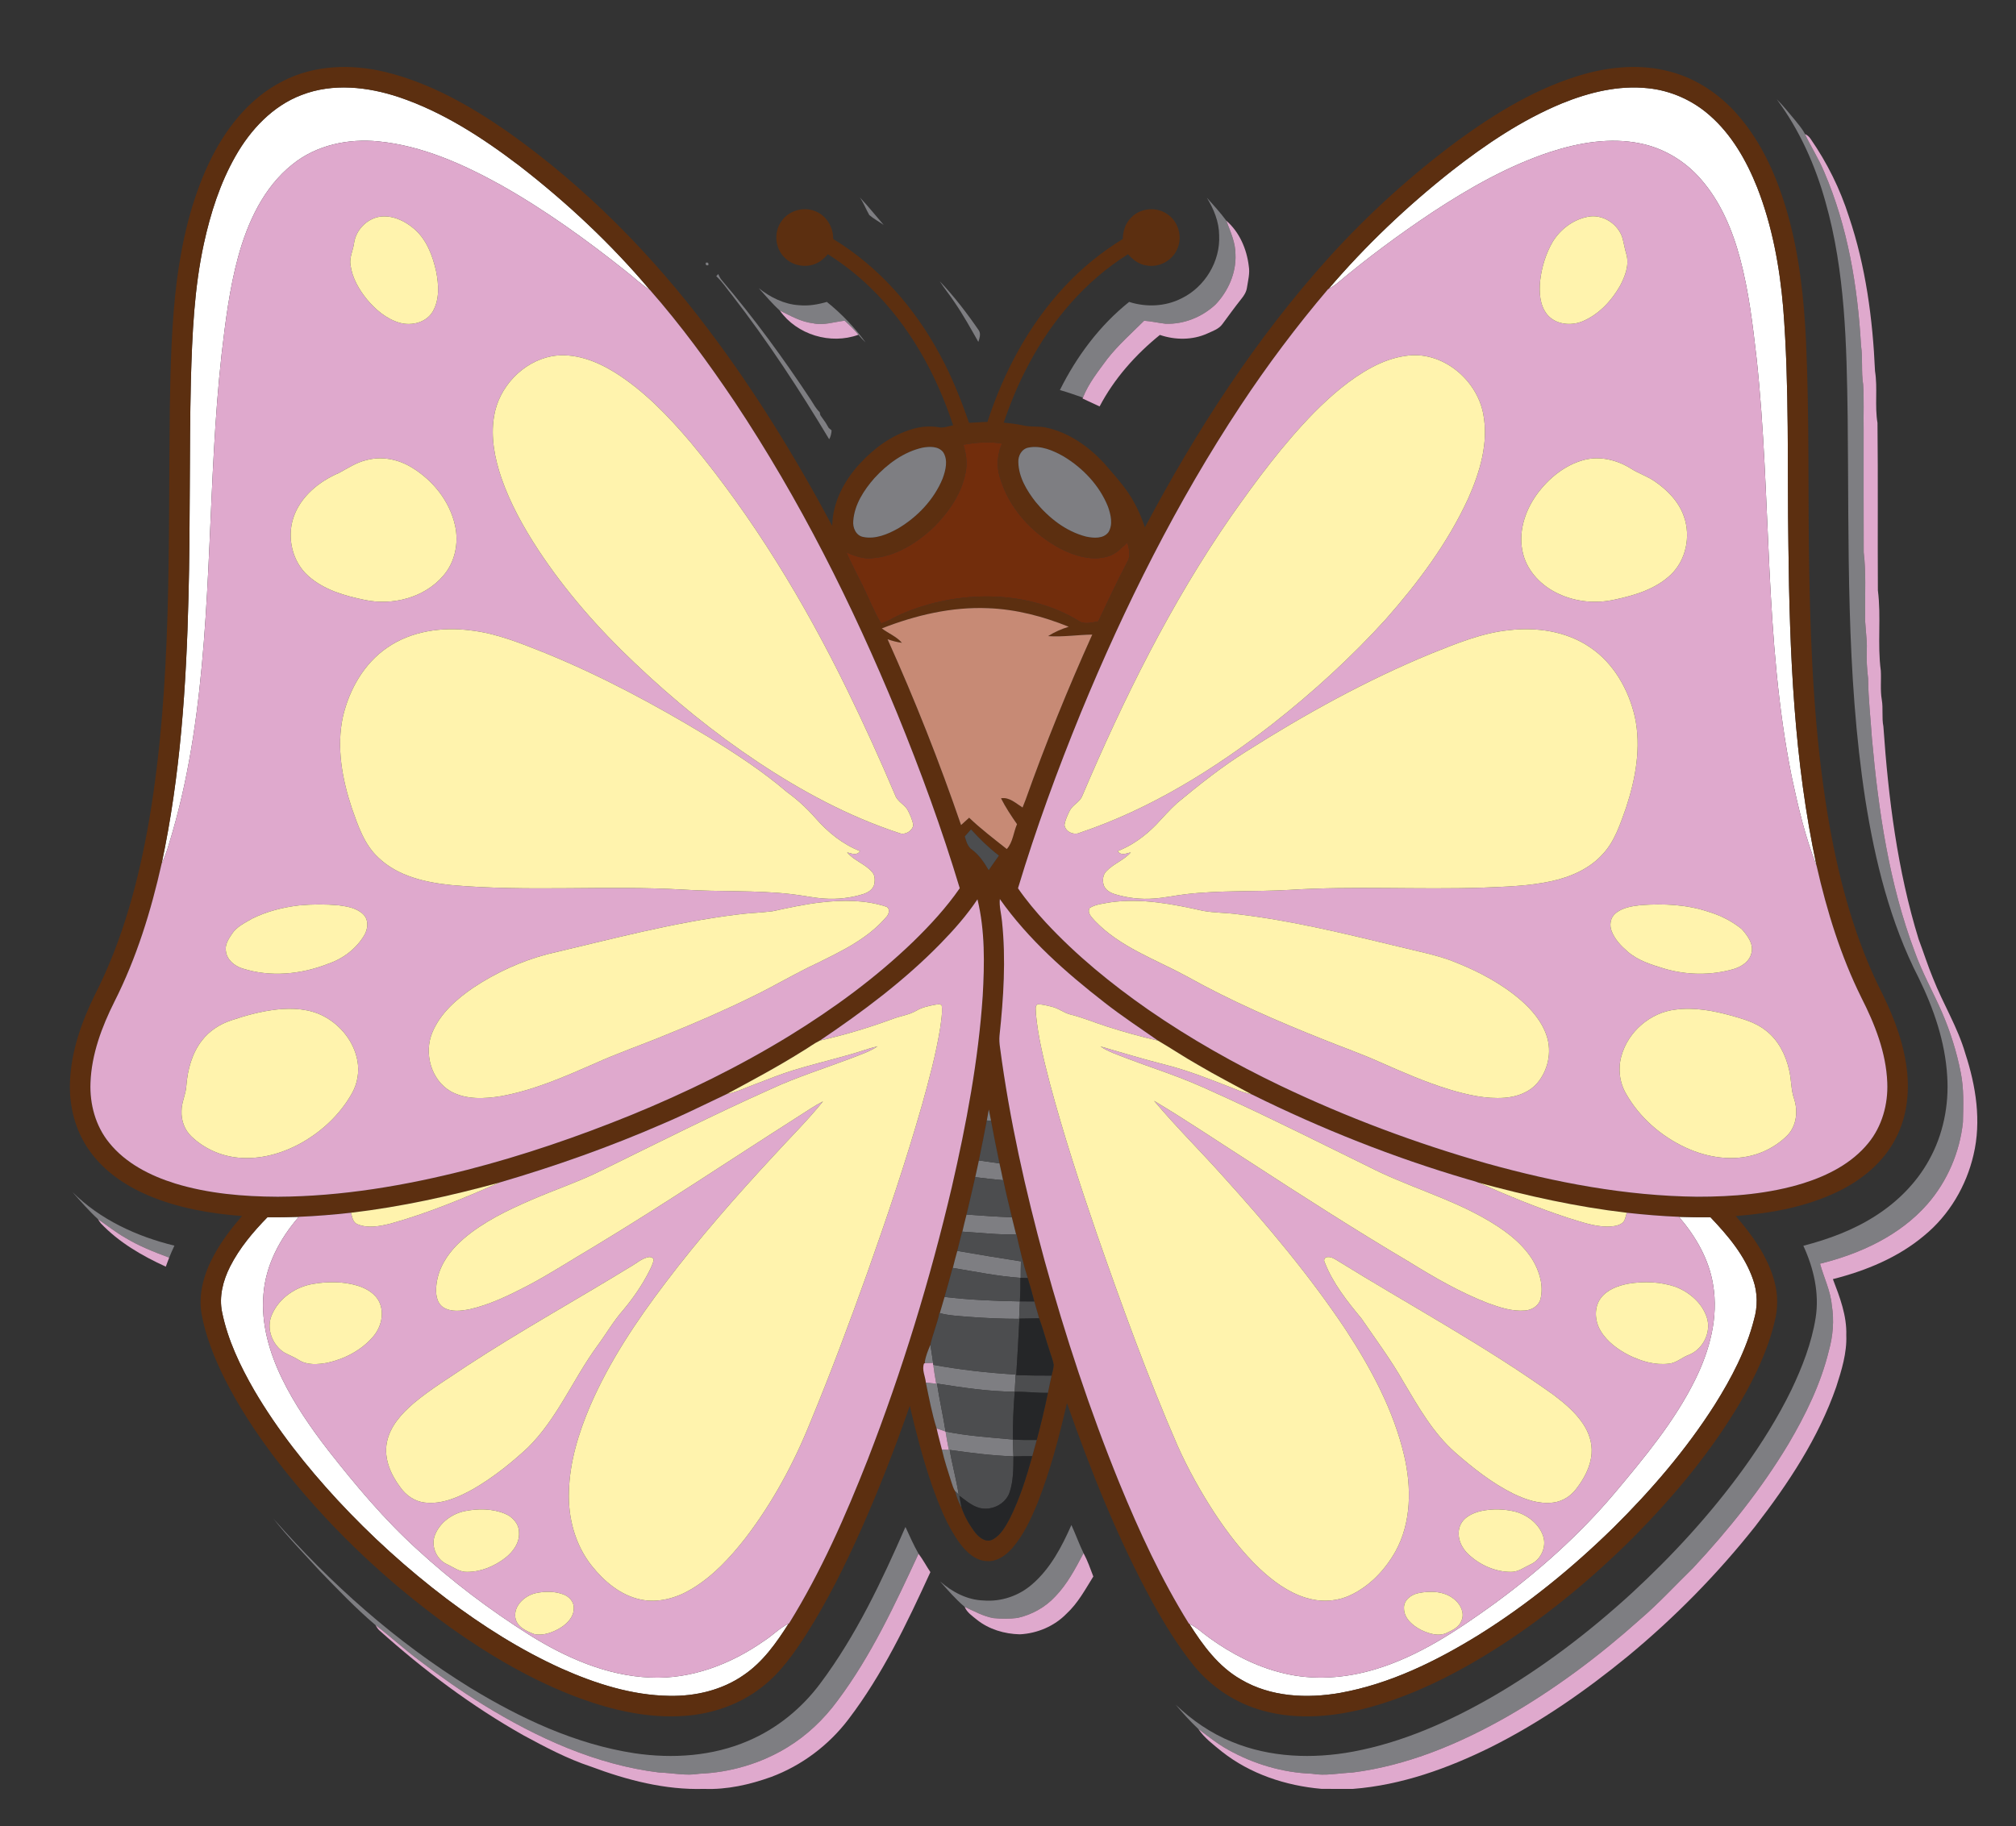 <?xml version="1.0" encoding="UTF-8" ?>
<!DOCTYPE svg PUBLIC "-//W3C//DTD SVG 1.1//EN" "http://www.w3.org/Graphics/SVG/1.1/DTD/svg11.dtd">
<svg width="1277pt" height="1157pt" viewBox="0 0 1277 1157" version="1.1" xmlns="http://www.w3.org/2000/svg">
<rect x="0" y="0" width="1277" height="1157" fill="#333333" stroke="none"/>
<g id="#ffffffff">
<path fill="#ffffff" opacity="1.00" d=" M 191.08 60.17 C 210.84 52.50 232.95 54.98 252.64 61.53 C 280.62 70.95 305.67 87.27 329.02 105.04 C 359.14 128.38 387.13 154.59 411.71 183.74 C 406.17 180.31 401.52 175.70 396.38 171.74 C 371.23 151.72 345.03 132.87 316.99 117.08 C 293.03 103.85 267.32 92.34 239.81 89.60 C 220.66 87.63 200.33 91.89 185.18 104.20 C 166.97 118.72 156.85 140.83 150.83 162.81 C 145.33 182.99 142.79 203.82 140.36 224.55 C 131.43 305.11 134.76 386.68 122.33 466.91 C 119.14 487.51 114.87 507.95 109.05 527.97 C 107.07 534.42 105.47 541.03 102.41 547.08 C 114.24 491.54 118.01 434.66 119.40 378.01 C 120.58 332.35 119.85 286.67 120.91 241.01 C 121.74 211.95 122.96 182.69 129.18 154.20 C 133.37 135.04 139.40 116.08 149.15 98.98 C 158.65 82.19 172.72 67.11 191.08 60.17 Z" />
<path fill="#ffffff" opacity="1.00" d=" M 989.37 65.51 C 1006.56 58.52 1025.26 53.87 1043.91 55.90 C 1058.31 57.36 1072.13 63.51 1082.97 73.09 C 1096.92 85.28 1106.31 101.80 1113.09 118.84 C 1122.58 143.11 1127.31 169.00 1129.53 194.89 C 1133.51 245.17 1132.05 295.65 1132.84 346.03 C 1133.61 413.86 1136.34 482.18 1150.72 548.69 C 1143.50 530.43 1139.00 511.21 1134.92 492.04 C 1117.35 404.83 1122.19 315.32 1112.71 227.23 C 1110.28 205.95 1107.75 184.56 1102.23 163.81 C 1097.35 145.68 1089.87 127.77 1077.37 113.52 C 1067.49 102.10 1053.92 93.88 1039.08 90.89 C 1020.06 86.94 1000.35 90.34 982.10 96.24 C 955.42 105.04 930.81 119.06 907.41 134.43 C 886.39 148.42 866.05 163.48 846.71 179.73 C 845.10 181.02 843.33 182.08 841.54 183.08 C 864.93 155.66 891.18 130.72 919.46 108.38 C 941.02 91.52 963.98 76.01 989.37 65.51 Z" />
<path fill="#ffffff" opacity="1.00" d=" M 169.40 771.25 C 176.02 771.29 182.65 771.22 189.28 770.98 C 177.34 784.73 168.27 801.62 166.89 820.03 C 165.25 838.53 170.61 856.89 178.60 873.41 C 186.52 889.71 196.88 904.69 207.94 919.00 C 225.30 941.13 243.44 962.81 264.31 981.76 C 286.23 1001.89 310.06 1019.95 335.23 1035.83 C 358.35 1050.28 384.32 1061.80 411.94 1062.89 C 437.73 1064.11 462.91 1054.45 483.79 1039.83 C 489.24 1036.40 493.73 1031.58 499.54 1028.71 C 491.83 1040.86 483.27 1053.02 471.21 1061.23 C 457.54 1070.83 440.56 1074.84 424.01 1074.51 C 400.25 1074.18 377.21 1066.78 355.68 1057.19 C 329.76 1045.49 305.63 1030.13 282.94 1013.05 C 258.07 994.22 234.88 973.17 213.66 950.29 C 193.98 928.95 175.78 906.06 161.08 880.97 C 152.15 865.49 144.29 849.08 140.69 831.47 C 138.62 821.58 141.27 811.38 145.73 802.53 C 151.68 790.79 160.25 780.61 169.40 771.25 Z" />
<path fill="#ffffff" opacity="1.00" d=" M 1063.50 770.98 C 1070.15 771.23 1076.80 771.28 1083.46 771.26 C 1094.56 782.90 1105.36 795.63 1110.58 811.10 C 1113.34 819.12 1113.43 827.91 1111.06 836.04 C 1106.15 855.39 1096.71 873.25 1086.16 890.08 C 1068.04 918.54 1045.91 944.28 1021.95 967.98 C 996.00 993.41 967.66 1016.52 936.82 1035.80 C 909.76 1052.51 880.55 1066.89 849.03 1072.60 C 827.89 1076.34 804.81 1075.27 785.96 1064.06 C 771.75 1055.93 761.86 1042.41 753.30 1028.83 C 758.09 1031.02 761.82 1034.82 766.10 1037.81 C 780.13 1047.93 795.82 1056.06 812.71 1060.10 C 831.82 1064.85 852.07 1063.37 870.83 1057.76 C 898.64 1049.47 923.05 1033.07 946.35 1016.25 C 974.37 995.77 1000.48 972.49 1022.86 945.92 C 1041.75 923.38 1060.83 900.50 1073.90 873.96 C 1082.96 855.54 1088.66 834.59 1085.12 814.01 C 1082.55 797.83 1074.05 783.27 1063.50 770.98 Z" />
</g>
<g id="#5c2f10ff">
<path fill="#5c2f10" opacity="1.00" d=" M 179.16 51.40 C 198.99 41.15 222.51 40.39 243.91 45.58 C 272.19 52.40 297.87 67.04 321.59 83.51 C 370.50 118.07 412.99 161.21 448.90 209.04 C 478.44 248.12 504.05 290.03 527.16 333.19 C 527.36 318.27 534.76 304.46 544.69 293.70 C 553.78 283.85 565.07 275.58 578.06 271.82 C 583.36 270.25 588.98 269.78 594.45 270.69 C 597.60 271.33 600.67 270.07 603.73 269.48 C 593.05 236.89 575.88 205.90 551.05 181.95 C 542.93 174.09 533.96 167.14 524.44 161.07 C 522.41 163.19 520.34 165.39 517.63 166.64 C 510.91 170.03 502.13 168.57 496.91 163.13 C 491.01 157.37 490.05 147.43 494.69 140.63 C 499.11 133.63 508.63 130.66 516.28 133.77 C 523.42 136.45 527.89 143.92 527.77 151.42 C 556.61 168.91 579.48 195.13 595.35 224.70 C 602.91 238.46 608.68 253.10 613.81 267.90 C 617.70 267.77 621.58 267.39 625.48 267.33 C 635.73 235.82 651.68 205.79 674.40 181.48 C 685.25 169.85 697.67 159.71 711.24 151.41 C 711.25 146.37 712.95 141.22 716.68 137.70 C 722.48 131.72 732.61 130.86 739.39 135.67 C 746.42 140.27 749.22 150.11 745.72 157.74 C 742.61 165.21 734.00 169.77 726.06 168.17 C 721.42 167.47 717.51 164.57 714.53 161.08 C 687.48 177.98 666.21 203.06 651.43 231.14 C 645.20 242.88 640.03 255.18 635.80 267.78 C 640.07 268.19 644.33 268.74 648.54 269.62 C 653.28 270.74 658.23 269.82 662.98 271.00 C 676.99 274.09 689.22 282.69 698.95 292.99 C 706.03 301.34 713.75 309.34 718.83 319.16 C 721.46 323.92 723.50 328.98 725.22 334.13 C 757.65 273.04 795.48 214.38 841.93 162.95 C 866.71 135.60 894.19 110.69 923.86 88.75 C 948.00 71.19 974.06 55.39 1002.95 47.10 C 1020.76 42.06 1039.97 40.50 1057.99 45.41 C 1074.53 49.76 1089.26 59.71 1100.49 72.50 C 1116.34 90.52 1126.02 113.06 1132.48 135.95 C 1139.80 161.98 1142.69 189.01 1143.98 215.95 C 1146.25 265.27 1145.08 314.66 1146.07 364.00 C 1147.00 414.76 1149.41 465.67 1157.64 515.84 C 1163.86 553.10 1173.29 590.19 1189.72 624.36 C 1197.77 640.06 1204.71 656.59 1207.38 674.14 C 1209.91 690.12 1208.36 707.15 1200.66 721.57 C 1193.01 736.41 1179.54 747.46 1164.74 754.73 C 1144.45 764.66 1121.85 768.78 1099.48 770.48 C 1110.03 782.67 1119.81 796.23 1124.01 812.02 C 1126.25 820.24 1126.29 828.99 1124.14 837.23 C 1119.87 855.39 1111.71 872.38 1102.38 888.45 C 1084.01 919.62 1060.69 947.61 1035.35 973.34 C 1009.69 999.03 981.66 1022.44 951.21 1042.26 C 925.36 1058.96 897.66 1073.39 867.90 1081.67 C 845.89 1087.71 822.19 1090.07 799.94 1083.88 C 782.72 1079.21 767.18 1068.89 755.96 1055.04 C 745.96 1042.61 737.63 1028.93 729.91 1015.00 C 707.99 974.80 691.00 932.12 675.84 888.98 C 670.90 910.38 665.35 931.73 657.26 952.18 C 653.07 962.36 648.40 972.61 641.12 981.00 C 637.07 985.61 631.41 989.64 624.98 989.11 C 617.79 988.81 612.20 983.41 608.10 978.00 C 599.87 966.82 594.83 953.72 590.21 940.74 C 584.57 924.37 580.23 907.59 576.29 890.74 C 567.01 917.35 556.80 943.64 545.34 969.40 C 535.22 991.94 524.25 1014.16 511.02 1035.06 C 502.93 1047.58 494.26 1060.13 482.25 1069.24 C 468.48 1079.95 451.34 1085.89 434.01 1087.16 C 411.19 1088.94 388.43 1083.74 367.10 1075.96 C 337.94 1065.15 310.87 1049.32 285.56 1031.38 C 243.50 1001.18 205.67 964.95 174.20 923.81 C 162.13 907.84 151.06 891.04 142.08 873.13 C 135.71 860.23 130.28 846.71 127.68 832.51 C 125.43 819.67 129.37 806.61 135.48 795.38 C 140.34 786.37 146.60 778.20 153.29 770.48 C 132.98 768.93 112.56 765.39 93.73 757.36 C 79.38 751.20 65.89 742.06 56.77 729.19 C 47.61 716.49 43.60 700.54 44.34 685.00 C 45.17 665.75 51.74 647.24 60.20 630.10 C 77.90 595.38 87.99 557.31 94.58 519.05 C 109.09 432.96 106.50 345.34 107.56 258.39 C 108.01 231.57 108.66 204.69 111.98 178.04 C 115.30 152.64 121.11 127.30 132.02 104.01 C 142.10 82.45 157.52 62.27 179.16 51.40 M 191.08 60.17 C 172.72 67.11 158.65 82.19 149.15 98.98 C 139.40 116.08 133.37 135.04 129.18 154.20 C 122.96 182.69 121.74 211.95 120.91 241.01 C 119.85 286.67 120.58 332.35 119.40 378.01 C 118.01 434.66 114.24 491.54 102.41 547.08 C 95.67 577.20 86.48 606.99 72.51 634.60 C 64.48 650.64 57.98 667.94 57.32 686.05 C 56.78 699.52 60.50 713.41 69.09 723.97 C 79.61 737.10 95.21 744.97 111.00 749.88 C 131.99 756.30 154.08 758.16 175.93 758.26 C 216.48 758.07 256.72 751.20 295.92 741.21 C 331.25 732.14 365.84 720.27 399.63 706.56 C 434.36 692.36 468.19 675.82 500.19 656.19 C 528.18 638.96 554.88 619.41 578.55 596.55 C 589.24 586.13 599.42 575.08 607.94 562.79 C 596.61 525.17 583.09 488.23 568.24 451.87 C 539.99 383.21 506.52 316.48 465.36 254.61 C 448.81 230.03 431.27 205.99 411.71 183.74 C 387.13 154.59 359.14 128.38 329.02 105.04 C 305.67 87.27 280.62 70.95 252.64 61.53 C 232.95 54.98 210.84 52.50 191.08 60.17 M 989.37 65.51 C 963.98 76.01 941.02 91.52 919.46 108.38 C 891.18 130.72 864.93 155.66 841.54 183.08 L 841.17 183.29 C 821.27 206.72 802.79 231.35 785.84 257.00 C 745.48 318.10 712.54 383.86 684.69 451.51 C 669.79 488.00 656.18 525.06 644.83 562.82 C 650.14 570.50 656.15 577.66 662.47 584.52 C 681.83 605.36 703.97 623.46 727.29 639.69 C 753.80 658.05 781.96 673.94 811.02 687.89 C 853.10 707.98 896.92 724.42 941.77 737.16 C 985.16 749.24 1029.87 757.77 1075.03 758.25 C 1097.71 758.27 1120.69 756.44 1142.45 749.66 C 1157.83 744.79 1172.99 737.08 1183.35 724.38 C 1192.16 713.72 1196.03 699.63 1195.46 685.95 C 1194.74 666.89 1187.55 648.80 1179.00 632.00 C 1165.95 605.62 1157.23 577.32 1150.72 548.69 C 1136.34 482.18 1133.61 413.86 1132.84 346.03 C 1132.05 295.65 1133.51 245.17 1129.53 194.89 C 1127.31 169.00 1122.58 143.11 1113.09 118.84 C 1106.31 101.80 1096.92 85.28 1082.97 73.09 C 1072.13 63.51 1058.31 57.36 1043.91 55.90 C 1025.26 53.87 1006.56 58.52 989.37 65.51 M 610.26 281.79 C 611.99 287.32 612.86 293.20 611.74 298.94 C 609.28 312.68 600.93 324.57 591.24 334.27 C 580.42 344.29 567.05 352.79 551.96 353.72 C 546.40 354.23 541.14 352.13 536.13 350.01 C 539.30 357.03 542.93 363.83 546.31 370.75 C 550.26 378.80 553.55 387.25 558.12 394.98 C 562.71 393.70 566.62 390.81 571.02 389.04 C 589.20 381.17 609.16 377.37 628.96 377.98 C 647.82 378.52 666.70 383.38 682.93 393.15 C 686.69 395.96 691.47 394.37 695.66 393.70 C 701.63 381.05 707.56 368.37 714.05 355.97 C 716.40 352.21 715.12 347.75 714.09 343.80 C 710.34 347.19 706.79 351.28 701.70 352.58 C 691.69 355.58 681.11 352.32 672.08 347.84 C 653.92 338.31 638.74 321.86 633.16 301.87 C 631.11 295.00 631.83 287.61 634.64 281.07 C 626.57 279.66 618.27 280.39 610.26 281.79 M 584.38 283.64 C 572.38 286.32 562.06 294.01 553.88 302.94 C 547.22 310.55 541.25 319.67 540.49 330.02 C 540.04 334.30 542.15 339.34 546.78 340.22 C 554.50 341.77 562.20 338.56 568.83 334.85 C 581.14 327.55 591.61 316.55 597.09 303.22 C 598.99 297.98 600.69 291.51 597.40 286.47 C 594.35 282.60 588.75 282.87 584.38 283.64 M 651.41 283.61 C 647.11 284.42 644.77 288.92 645.06 293.02 C 645.31 302.39 650.40 310.83 656.01 318.03 C 664.29 328.11 675.18 336.73 688.01 339.99 C 692.72 340.97 698.91 341.50 702.15 337.16 C 705.08 332.27 703.62 326.10 701.84 321.06 C 696.49 307.63 686.00 296.59 673.72 289.19 C 667.03 285.39 659.24 282.03 651.41 283.61 M 558.58 398.16 C 562.75 401.33 567.83 403.25 571.32 407.29 C 568.21 406.87 565.18 406.06 562.22 405.04 C 579.56 443.53 595.08 482.83 608.77 522.76 C 610.47 521.20 612.17 519.65 613.88 518.10 C 621.36 525.26 629.63 531.53 637.74 537.96 C 641.63 533.64 641.95 527.39 644.21 522.20 C 640.53 516.92 636.96 511.55 634.07 505.80 C 639.38 504.88 643.56 509.06 647.72 511.64 C 648.38 510.01 649.04 508.37 649.65 506.72 C 662.25 471.27 676.41 436.38 691.87 402.08 C 682.53 402.21 673.25 403.70 663.89 403.05 C 667.94 400.45 672.37 398.54 676.96 397.11 C 660.74 390.53 643.55 386.02 626.00 385.36 C 602.91 384.36 579.97 389.78 558.58 398.16 M 611.14 529.96 C 612.11 532.99 612.86 536.43 615.71 538.32 C 620.26 541.71 623.44 546.47 626.29 551.30 C 628.39 548.21 630.52 545.14 632.73 542.12 C 626.30 537.20 620.51 531.53 615.07 525.55 C 613.76 527.02 612.45 528.49 611.14 529.96 M 633.33 569.64 C 632.85 574.45 634.31 579.12 634.71 583.88 C 637.24 607.91 635.68 632.16 633.13 656.12 C 632.89 658.70 633.09 661.30 633.47 663.87 C 639.48 709.39 649.57 754.29 661.63 798.57 C 674.81 846.50 690.39 893.81 709.14 939.86 C 721.70 970.42 735.55 1000.61 753.06 1028.70 L 753.30 1028.83 C 761.86 1042.41 771.75 1055.93 785.96 1064.06 C 804.81 1075.27 827.89 1076.34 849.03 1072.60 C 880.55 1066.89 909.76 1052.51 936.82 1035.80 C 967.66 1016.52 996.00 993.41 1021.95 967.98 C 1045.91 944.28 1068.04 918.54 1086.16 890.08 C 1096.71 873.25 1106.15 855.39 1111.06 836.04 C 1113.43 827.91 1113.34 819.12 1110.58 811.10 C 1105.36 795.63 1094.56 782.90 1083.46 771.26 C 1076.80 771.28 1070.15 771.23 1063.50 770.98 C 1052.47 770.55 1041.47 769.62 1030.50 768.41 C 998.68 764.69 967.33 757.73 936.45 749.29 C 934.26 748.41 931.96 747.86 929.72 747.21 C 882.65 733.41 836.89 715.19 792.95 693.45 C 781.65 687.26 770.15 681.41 759.07 674.83 C 750.38 669.95 742.11 664.36 733.52 659.35 C 722.20 651.45 710.66 643.83 699.77 635.32 C 675.16 616.19 651.39 595.24 633.33 569.64 M 595.78 597.82 C 572.86 621.30 546.47 641.04 519.32 659.32 C 515.41 661.23 511.97 663.96 508.20 666.13 C 492.64 675.90 476.42 684.54 460.26 693.25 C 446.87 699.53 433.61 706.21 419.97 712.00 C 386.33 726.67 351.67 738.94 316.46 749.24 C 285.55 757.72 254.17 764.68 222.30 768.40 C 211.33 769.62 200.32 770.55 189.28 770.98 C 182.65 771.22 176.02 771.29 169.40 771.25 C 160.25 780.61 151.68 790.79 145.73 802.53 C 141.27 811.38 138.62 821.58 140.69 831.47 C 144.29 849.08 152.15 865.49 161.08 880.97 C 175.78 906.06 193.98 928.95 213.66 950.29 C 234.88 973.17 258.07 994.22 282.94 1013.05 C 305.63 1030.13 329.76 1045.49 355.68 1057.19 C 377.21 1066.78 400.25 1074.18 424.01 1074.51 C 440.56 1074.84 457.54 1070.83 471.21 1061.23 C 483.27 1053.02 491.83 1040.86 499.54 1028.71 L 499.83 1028.55 C 520.09 995.84 535.61 960.49 549.66 924.76 C 571.45 868.54 589.16 810.74 602.94 752.04 C 612.11 712.21 619.73 671.87 622.48 631.04 C 623.63 610.62 624.01 589.81 619.16 569.81 C 612.38 579.94 604.29 589.11 595.78 597.82 M 626.35 702.99 C 625.91 705.29 625.50 707.61 625.09 709.93 C 623.49 718.39 621.80 726.84 620.07 735.28 C 619.29 738.80 618.52 742.32 617.76 745.85 C 615.97 753.77 614.14 761.67 612.24 769.57 C 611.31 773.15 610.42 776.75 609.61 780.38 L 609.47 780.37 C 608.49 784.44 607.45 788.51 606.39 792.57 C 605.40 796.15 604.45 799.75 603.57 803.37 L 603.42 803.34 C 601.85 809.51 600.05 815.63 598.31 821.76 C 597.32 825.17 596.31 828.58 595.32 832.00 L 595.08 831.94 C 593.71 838.82 590.83 845.29 589.35 852.11 C 587.83 855.65 586.32 859.27 585.79 863.12 L 585.98 863.71 L 585.33 863.87 C 583.80 867.82 586.09 872.00 586.48 876.02 C 588.49 885.72 590.33 895.64 593.30 905.05 C 594.26 909.55 595.54 913.97 596.64 918.45 C 598.24 925.50 600.54 932.36 602.71 939.26 C 603.38 941.16 603.89 943.20 605.06 944.89 C 605.94 948.52 607.30 952.02 609.12 955.29 C 611.07 961.00 614.16 966.36 617.83 971.15 C 620.30 974.24 624.42 977.45 628.56 975.53 C 633.82 972.87 636.74 967.37 639.48 962.42 C 645.83 949.79 650.10 936.22 653.86 922.63 C 654.76 919.20 655.70 915.79 656.68 912.39 C 659.33 902.49 661.71 892.52 663.78 882.49 C 664.54 878.86 665.27 875.22 666.09 871.60 C 666.60 869.35 667.34 867.11 667.41 864.79 C 666.94 861.51 665.57 858.44 664.63 855.29 C 662.39 848.65 660.69 841.83 658.21 835.27 C 657.20 831.70 656.21 828.14 655.15 824.60 C 653.89 819.60 652.48 814.65 650.96 809.74 C 648.05 800.65 645.97 791.35 643.81 782.06 L 643.61 782.07 C 642.75 778.46 641.84 774.87 640.93 771.28 C 639.12 763.46 637.10 755.67 635.53 747.80 L 635.36 747.78 C 634.66 744.21 633.89 740.66 633.09 737.13 C 631.23 728.14 629.38 719.15 627.74 710.12 C 627.29 707.73 626.83 705.35 626.35 702.99 Z" />
</g>
<g id="#7e7e82ff">
<path fill="#7e7e82" opacity="1.00" d=" M 1125.48 62.94 C 1129.63 67.00 1133.21 71.61 1136.96 76.04 C 1139.22 78.90 1141.70 81.65 1143.33 84.95 C 1147.13 93.09 1152.11 100.65 1155.52 108.99 C 1170.46 143.68 1176.72 181.48 1178.83 218.99 C 1180.06 227.16 1178.87 235.46 1180.18 243.62 C 1180.78 253.05 1180.33 262.52 1180.49 271.96 C 1180.52 297.97 1180.42 323.98 1180.53 349.99 C 1182.07 362.60 1181.31 375.33 1181.46 388.01 C 1181.00 396.05 1182.86 403.98 1182.49 412.01 C 1182.22 418.01 1182.62 424.00 1183.33 429.96 C 1183.43 442.71 1184.94 455.39 1185.76 468.11 C 1189.87 513.75 1196.59 559.68 1212.76 602.78 C 1217.49 616.11 1224.46 628.46 1230.11 641.39 C 1235.38 653.63 1239.44 666.42 1241.98 679.50 C 1244.10 689.88 1243.62 700.52 1243.39 711.04 C 1241.38 730.06 1233.50 748.45 1220.93 762.89 C 1203.40 782.91 1178.29 794.42 1152.87 800.70 C 1155.29 809.48 1159.49 817.80 1160.32 826.99 C 1161.90 836.62 1161.07 846.54 1158.43 855.92 C 1153.31 876.91 1143.71 896.52 1132.76 915.05 C 1115.74 943.40 1094.95 969.34 1072.44 993.49 C 1061.33 1004.34 1050.81 1015.82 1039.01 1025.94 C 1013.05 1049.19 984.99 1070.22 954.75 1087.60 C 924.45 1104.86 891.51 1118.67 856.69 1123.09 C 848.10 1123.46 839.50 1125.35 830.92 1123.83 C 812.37 1123.15 794.10 1117.68 777.93 1108.65 C 771.19 1104.96 765.23 1100.08 759.09 1095.53 C 753.99 1090.70 749.23 1085.49 744.73 1080.11 C 755.09 1089.99 767.08 1098.26 780.39 1103.65 C 804.51 1113.64 831.56 1114.55 857.01 1109.85 C 888.53 1103.98 918.20 1090.72 945.84 1074.78 C 977.40 1056.44 1006.55 1034.14 1033.48 1009.54 C 1059.52 985.50 1083.61 959.27 1104.40 930.54 C 1115.77 914.75 1126.16 898.21 1134.69 880.70 C 1141.61 866.20 1147.51 851.01 1150.07 835.08 C 1152.56 819.47 1148.85 803.51 1142.30 789.33 C 1158.38 785.14 1174.19 779.32 1188.19 770.25 C 1202.00 761.41 1213.97 749.46 1221.90 735.04 C 1230.86 718.98 1234.62 700.26 1233.43 681.97 C 1232.16 660.15 1224.91 639.12 1215.36 619.63 C 1197.28 584.43 1187.72 545.55 1181.56 506.67 C 1169.19 426.42 1171.26 344.98 1170.37 264.04 C 1169.71 218.44 1168.88 172.12 1156.32 127.93 C 1149.87 104.71 1139.88 82.34 1125.48 62.94 Z" />
<path fill="#7e7e82" opacity="1.00" d=" M 764.46 125.27 C 768.70 130.02 773.04 134.73 776.81 139.86 C 779.31 146.71 782.61 153.56 782.58 161.00 C 783.18 172.80 778.01 184.48 769.96 192.94 C 761.50 200.85 749.90 205.59 738.27 205.12 C 733.73 204.62 729.28 203.53 724.72 203.22 C 716.78 211.14 708.29 218.61 701.36 227.48 C 695.67 235.23 689.51 242.90 685.95 251.93 C 681.10 250.28 676.30 248.50 671.36 247.16 C 681.96 225.82 696.54 206.23 715.23 191.29 C 726.01 194.76 738.13 194.26 748.30 189.10 C 763.18 181.93 773.11 165.60 772.25 149.04 C 772.19 140.50 768.85 132.45 764.46 125.27 Z" />
<path fill="#7e7e82" opacity="1.00" d=" M 544.69 125.11 C 549.96 130.68 554.71 136.70 559.73 142.50 C 556.72 140.39 553.44 138.65 550.64 136.25 C 548.56 132.60 547.05 128.62 544.69 125.11 Z" />
<path fill="#7e7e82" opacity="1.00" d=" M 447.10 166.43 C 448.47 166.11 448.99 166.66 448.67 168.07 C 447.31 168.37 446.79 167.82 447.10 166.43 Z" />
<path fill="#7e7e82" opacity="1.00" d=" M 453.71 175.00 C 454.11 174.54 454.51 174.08 454.93 173.63 C 455.52 175.03 456.23 176.42 457.24 177.59 C 477.66 201.56 496.23 227.06 513.59 253.31 C 515.33 256.02 516.85 258.92 519.21 261.19 C 519.32 261.65 519.54 262.59 519.64 263.06 C 520.80 264.65 521.91 266.27 523.03 267.89 C 523.70 268.95 524.31 270.03 524.93 271.13 C 525.38 271.52 526.29 272.30 526.75 272.69 C 526.64 274.66 526.22 276.59 525.23 278.32 C 506.39 246.87 486.25 216.16 463.81 187.15 C 460.46 183.09 457.64 178.56 453.71 175.00 Z" />
<path fill="#7e7e82" opacity="1.00" d=" M 595.26 178.19 C 604.46 187.88 612.61 198.53 620.16 209.55 C 621.38 211.81 620.46 214.39 619.71 216.64 C 614.90 208.12 610.16 199.53 604.60 191.46 C 601.65 186.92 598.15 182.76 595.26 178.19 Z" />
<path fill="#7e7e82" opacity="1.00" d=" M 480.59 182.59 C 487.93 188.37 496.63 192.79 506.10 193.38 C 512.05 193.97 518.04 192.96 523.76 191.29 C 533.04 198.74 541.32 207.40 548.33 217.03 C 546.69 215.49 545.16 213.84 543.75 212.10 C 541.14 208.85 538.09 206.00 535.03 203.19 C 528.38 203.92 521.75 206.34 515.03 204.83 C 507.40 203.96 500.68 200.06 493.92 196.74 C 489.12 192.39 484.95 187.37 480.59 182.59 Z" />
<path fill="#7e7e82" opacity="1.00" d=" M 584.38 283.64 C 588.75 282.87 594.35 282.60 597.40 286.47 C 600.69 291.51 598.99 297.98 597.09 303.22 C 591.61 316.55 581.14 327.55 568.83 334.85 C 562.20 338.56 554.50 341.77 546.78 340.22 C 542.15 339.34 540.04 334.30 540.49 330.02 C 541.25 319.67 547.22 310.55 553.88 302.94 C 562.06 294.01 572.38 286.32 584.38 283.64 Z" />
<path fill="#7e7e82" opacity="1.00" d=" M 651.41 283.61 C 659.24 282.03 667.03 285.39 673.72 289.19 C 686.00 296.59 696.49 307.63 701.84 321.06 C 703.62 326.10 705.08 332.27 702.15 337.16 C 698.91 341.50 692.72 340.97 688.01 339.99 C 675.18 336.73 664.29 328.11 656.01 318.03 C 650.40 310.83 645.31 302.39 645.06 293.02 C 644.77 288.92 647.11 284.42 651.41 283.61 Z" />
<path fill="#7e7e82" opacity="1.00" d=" M 626.35 702.99 C 626.83 705.35 627.29 707.73 627.74 710.12 C 627.08 710.07 625.75 709.98 625.09 709.93 C 625.50 707.61 625.91 705.29 626.35 702.99 Z" />
<path fill="#7e7e82" opacity="1.00" d=" M 620.07 735.28 C 624.40 735.94 628.74 736.56 633.09 737.13 C 633.89 740.66 634.66 744.21 635.36 747.78 C 629.48 747.27 623.62 746.58 617.76 745.85 C 618.52 742.32 619.29 738.80 620.07 735.28 Z" />
<path fill="#7e7e82" opacity="1.00" d=" M 45.86 755.26 C 63.40 772.77 86.64 783.43 110.48 789.25 C 109.33 791.75 108.19 794.27 107.16 796.83 C 97.64 793.30 88.13 789.56 79.41 784.28 C 73.31 780.83 67.83 776.43 62.06 772.47 C 56.26 767.14 51.08 761.15 45.86 755.26 Z" />
<path fill="#7e7e82" opacity="1.00" d=" M 612.24 769.57 C 621.80 770.22 631.36 770.93 640.93 771.28 C 641.84 774.87 642.75 778.46 643.61 782.07 C 632.25 782.49 620.93 781.02 609.61 780.38 C 610.42 776.75 611.31 773.15 612.24 769.57 Z" />
<path fill="#7e7e82" opacity="1.00" d=" M 606.39 792.57 C 619.80 794.89 633.22 797.14 646.68 799.20 C 646.60 802.68 646.54 806.16 646.55 809.65 L 646.36 809.65 C 631.96 808.66 617.79 805.70 603.57 803.37 C 604.45 799.75 605.40 796.15 606.39 792.57 Z" />
<path fill="#7e7e82" opacity="1.00" d=" M 598.31 821.76 C 614.15 823.62 630.10 824.30 646.04 824.57 C 645.90 828.25 645.74 831.93 645.54 835.62 C 634.85 835.62 624.15 835.17 613.49 834.34 C 607.41 833.80 601.24 833.62 595.32 832.00 C 596.31 828.58 597.32 825.17 598.31 821.76 Z" />
<path fill="#7e7e82" opacity="1.00" d=" M 585.79 863.12 C 586.32 859.27 587.83 855.65 589.35 852.11 C 589.83 855.93 590.62 859.71 591.05 863.54 C 589.36 863.58 587.66 863.64 585.98 863.71 L 585.79 863.12 Z" />
<path fill="#7e7e82" opacity="1.00" d=" M 591.20 864.78 C 608.43 867.92 625.86 869.89 643.34 870.90 C 643.13 874.53 642.94 878.16 642.76 881.80 C 626.24 881.71 609.84 879.18 593.54 876.65 C 595.04 886.83 597.38 896.86 598.95 907.02 C 597.06 906.38 595.16 905.74 593.30 905.05 C 590.33 895.64 588.49 885.72 586.48 876.02 C 588.66 876.26 590.84 876.48 593.04 876.73 C 592.34 872.75 591.64 868.78 591.20 864.78 Z" />
<path fill="#7e7e82" opacity="1.00" d=" M 598.95 907.02 C 613.02 909.89 627.36 910.76 641.61 912.10 C 641.68 915.65 641.78 919.21 641.95 922.76 C 628.42 922.29 614.97 920.57 601.57 918.68 C 603.15 928.17 605.82 937.45 607.25 946.96 C 606.71 946.45 605.61 945.41 605.06 944.89 C 603.89 943.20 603.38 941.16 602.71 939.26 C 600.54 932.36 598.24 925.50 596.64 918.45 C 598.09 918.50 599.56 918.58 601.02 918.65 C 600.27 914.78 599.54 910.91 598.95 907.02 Z" />
<path fill="#7e7e82" opacity="1.00" d=" M 173.26 962.32 C 209.45 1003.49 250.89 1040.37 297.62 1069.22 C 329.69 1088.75 364.54 1105.16 401.95 1110.87 C 426.06 1114.43 451.42 1112.76 473.96 1103.00 C 492.12 1095.27 507.90 1082.38 519.65 1066.57 C 542.27 1036.33 558.48 1001.94 573.54 967.48 C 576.17 973.20 578.72 978.97 581.84 984.46 C 566.87 1016.61 551.86 1049.13 530.47 1077.64 C 521.82 1089.42 511.02 1099.68 498.50 1107.27 C 481.83 1117.41 462.50 1123.06 443.03 1123.85 C 434.54 1125.31 426.04 1123.33 417.55 1123.07 C 377.44 1118.19 339.95 1100.99 305.85 1079.97 C 292.04 1071.43 278.74 1062.09 265.83 1052.24 C 256.19 1045.12 247.41 1036.93 237.87 1029.68 C 225.37 1019.06 214.03 1007.17 202.63 995.41 C 192.67 984.54 182.36 973.93 173.26 962.32 Z" />
<path fill="#7e7e82" opacity="1.00" d=" M 653.80 1003.81 C 665.37 993.85 672.59 980.01 678.66 966.25 C 681.35 972.14 683.54 978.25 686.35 984.09 C 681.25 993.72 676.13 1003.59 668.49 1011.50 C 662.15 1018.37 653.64 1023.10 644.54 1025.13 C 639.46 1025.79 634.28 1025.72 629.19 1025.24 C 622.74 1024.04 616.93 1020.80 611.03 1018.10 C 605.35 1013.28 600.43 1007.59 595.51 1002.00 C 603.15 1008.69 612.64 1013.77 622.99 1014.07 C 634.12 1015.00 645.42 1011.14 653.80 1003.81 Z" />
</g>
<g id="#dfa9cdff">
<path fill="#dfa9cd" opacity="1.00" d=" M 1143.33 84.95 C 1144.83 85.57 1146.05 86.71 1146.94 88.07 C 1157.39 103.16 1165.62 119.80 1171.18 137.30 C 1181.82 168.79 1186.24 202.05 1187.70 235.13 C 1189.44 246.01 1187.43 257.11 1189.26 267.99 C 1189.66 303.33 1189.30 338.70 1189.51 374.04 C 1191.70 390.94 1189.10 408.10 1191.37 424.99 C 1191.70 431.09 1190.93 437.25 1191.98 443.31 C 1192.95 448.92 1191.88 454.67 1193.00 460.28 C 1196.15 505.74 1201.86 551.42 1215.33 595.12 C 1218.45 603.34 1221.07 611.76 1224.46 619.89 C 1230.77 636.02 1240.10 650.88 1244.92 667.60 C 1251.64 688.14 1255.16 710.41 1250.09 731.73 C 1245.51 751.50 1234.64 769.91 1218.90 782.82 C 1202.34 796.80 1181.84 805.16 1161.02 810.46 C 1165.38 821.83 1169.90 833.60 1169.50 845.99 C 1169.94 857.23 1166.55 868.14 1163.14 878.71 C 1151.89 911.11 1132.72 940.04 1111.88 967.00 C 1088.01 997.17 1060.91 1024.76 1031.28 1049.27 C 1004.36 1071.35 975.56 1091.36 944.39 1106.98 C 917.03 1120.50 887.67 1131.07 857.06 1133.45 C 850.38 1133.44 843.69 1133.52 837.02 1133.42 C 814.46 1131.45 791.96 1124.02 774.05 1109.88 C 768.72 1105.51 762.98 1101.29 759.09 1095.53 C 765.23 1100.08 771.19 1104.96 777.93 1108.65 C 794.10 1117.68 812.37 1123.15 830.92 1123.83 C 839.50 1125.35 848.10 1123.46 856.69 1123.09 C 891.51 1118.67 924.45 1104.86 954.75 1087.60 C 984.99 1070.22 1013.05 1049.19 1039.01 1025.94 C 1050.81 1015.82 1061.33 1004.34 1072.44 993.49 C 1094.95 969.34 1115.74 943.40 1132.76 915.05 C 1143.71 896.52 1153.31 876.91 1158.43 855.92 C 1161.07 846.54 1161.90 836.62 1160.32 826.99 C 1159.49 817.80 1155.29 809.48 1152.87 800.70 C 1178.29 794.42 1203.40 782.91 1220.93 762.89 C 1233.50 748.45 1241.38 730.06 1243.39 711.04 C 1243.62 700.52 1244.10 689.88 1241.98 679.50 C 1239.44 666.42 1235.38 653.63 1230.11 641.39 C 1224.46 628.46 1217.49 616.11 1212.76 602.78 C 1196.59 559.68 1189.87 513.75 1185.76 468.11 C 1184.94 455.39 1183.43 442.71 1183.33 429.96 C 1182.62 424.00 1182.22 418.01 1182.49 412.01 C 1182.86 403.98 1181.00 396.05 1181.46 388.01 C 1181.31 375.33 1182.07 362.60 1180.53 349.99 C 1180.42 323.98 1180.52 297.97 1180.49 271.96 C 1180.33 262.52 1180.78 253.05 1180.18 243.62 C 1178.87 235.46 1180.06 227.16 1178.83 218.99 C 1176.72 181.48 1170.46 143.68 1155.52 108.99 C 1152.11 100.65 1147.13 93.09 1143.33 84.95 Z" />
<path fill="#dfa9cd" opacity="1.00" d=" M 185.18 104.20 C 200.33 91.89 220.66 87.63 239.81 89.60 C 267.32 92.34 293.03 103.85 316.99 117.08 C 345.03 132.87 371.23 151.72 396.38 171.74 C 401.52 175.70 406.17 180.31 411.71 183.74 C 431.27 205.99 448.81 230.03 465.36 254.61 C 506.52 316.48 539.99 383.21 568.24 451.87 C 583.09 488.23 596.61 525.17 607.94 562.79 C 599.42 575.08 589.24 586.13 578.55 596.55 C 554.88 619.41 528.18 638.96 500.19 656.19 C 468.19 675.82 434.36 692.36 399.63 706.56 C 365.84 720.27 331.25 732.14 295.92 741.21 C 256.72 751.20 216.48 758.07 175.93 758.26 C 154.08 758.16 131.99 756.30 111.00 749.88 C 95.21 744.97 79.61 737.10 69.09 723.97 C 60.50 713.41 56.78 699.52 57.32 686.05 C 57.98 667.94 64.48 650.64 72.51 634.60 C 86.48 606.99 95.67 577.20 102.41 547.08 C 105.47 541.03 107.07 534.42 109.05 527.97 C 114.87 507.95 119.14 487.51 122.33 466.91 C 134.76 386.68 131.43 305.11 140.36 224.55 C 142.79 203.82 145.33 182.99 150.83 162.81 C 156.85 140.83 166.97 118.72 185.18 104.20 M 240.28 137.35 C 232.20 138.78 225.46 145.81 224.30 153.92 C 223.70 158.66 221.17 163.17 222.04 168.05 C 223.14 176.09 227.33 183.38 232.38 189.60 C 237.92 196.24 244.89 202.21 253.38 204.57 C 260.88 206.59 270.14 204.33 274.19 197.25 C 278.54 189.61 277.90 180.28 276.27 171.95 C 274.03 161.96 270.19 151.60 262.13 144.84 C 256.16 139.75 248.26 136.12 240.28 137.35 M 349.52 225.70 C 330.99 229.18 315.79 245.40 312.92 263.96 C 310.76 276.99 313.35 290.29 317.54 302.65 C 323.11 318.82 331.47 333.88 340.80 348.16 C 358.12 374.53 379.09 398.35 401.97 420.01 C 426.20 443.10 452.25 464.32 480.12 482.88 C 507.88 501.32 537.54 517.30 569.28 527.73 C 572.99 529.35 577.64 526.87 578.50 522.96 C 578.07 519.69 576.63 516.64 575.20 513.70 C 573.29 509.81 568.59 508.17 567.09 504.00 C 557.56 481.49 547.45 459.22 536.72 437.26 C 509.56 381.60 477.24 328.21 437.63 280.48 C 423.55 263.90 408.29 247.87 389.78 236.18 C 377.89 228.77 363.73 223.24 349.52 225.70 M 232.39 291.46 C 225.93 292.87 220.43 296.60 214.71 299.67 C 202.13 305.03 190.35 314.60 185.88 327.92 C 181.65 340.62 185.12 355.83 195.19 364.84 C 205.09 373.72 218.30 377.52 231.05 380.12 C 248.69 383.83 268.85 378.74 280.79 364.75 C 288.26 356.16 290.73 343.97 288.25 332.96 C 284.85 317.56 274.20 304.28 260.83 296.21 C 252.42 291.06 242.02 288.89 232.39 291.46 M 245.35 410.30 C 230.56 420.35 221.25 436.90 217.23 454.05 C 213.03 473.42 216.71 493.54 222.88 512.07 C 226.82 523.26 230.75 535.14 239.71 543.41 C 252.01 555.22 269.46 559.10 285.90 560.78 C 334.82 565.13 383.98 560.80 432.96 563.67 C 455.73 565.18 478.63 563.89 501.34 566.53 C 508.26 567.27 515.08 568.88 522.04 569.33 C 530.31 569.94 538.70 568.97 546.63 566.54 C 549.79 565.58 553.17 563.51 553.85 560.02 C 554.23 557.49 554.29 554.54 552.43 552.56 C 548.02 547.32 540.96 545.37 536.59 540.06 C 539.39 540.75 542.80 542.37 544.75 539.24 C 533.73 534.95 524.37 527.29 516.64 518.46 C 511.30 512.40 505.38 506.87 498.83 502.13 C 482.98 488.57 465.48 477.10 447.67 466.31 C 414.82 446.46 380.89 428.22 345.30 413.74 C 330.02 407.66 314.57 401.27 298.08 399.42 C 280.02 397.11 260.59 399.78 245.35 410.30 M 520.46 571.71 C 509.94 572.85 499.61 575.18 489.27 577.38 C 481.77 578.35 474.17 578.47 466.67 579.50 C 426.05 584.55 386.46 595.26 346.69 604.60 C 330.06 608.97 314.19 616.26 299.87 625.75 C 289.29 632.99 279.02 641.91 273.94 653.97 C 268.32 667.03 272.96 684.33 285.56 691.52 C 295.23 696.82 306.81 696.24 317.35 694.53 C 337.86 690.84 357.08 682.43 376.06 674.13 C 391.21 667.22 407.00 661.86 422.37 655.47 C 440.85 647.98 459.15 640.04 477.04 631.23 C 490.66 624.64 503.62 616.78 517.35 610.39 C 533.09 602.64 549.61 594.79 561.23 581.19 C 563.26 579.35 564.20 575.05 560.74 574.28 C 547.78 570.13 533.86 570.22 520.46 571.71 M 189.44 573.67 C 179.30 574.85 169.22 577.41 160.02 581.88 C 155.29 584.68 149.87 587.06 146.83 591.89 C 144.62 595.14 142.26 598.88 143.15 603.01 C 143.93 608.31 148.59 611.97 153.40 613.57 C 171.12 619.26 190.58 617.44 207.75 610.70 C 217.15 607.55 225.60 601.21 230.70 592.64 C 233.05 588.73 233.69 583.19 230.38 579.62 C 226.32 575.39 220.17 574.35 214.61 573.62 C 206.25 572.86 197.80 572.87 189.44 573.67 M 175.46 639.62 C 165.54 640.71 155.85 643.33 146.41 646.51 C 139.29 648.88 132.71 653.11 128.07 659.06 C 121.60 667.27 118.82 677.76 118.03 688.03 C 117.73 693.48 114.95 698.47 115.00 703.96 C 114.75 709.82 116.87 715.82 121.12 719.93 C 129.14 727.67 139.86 732.49 150.94 733.50 C 164.66 734.81 178.46 730.97 190.43 724.41 C 203.76 717.01 215.37 706.19 222.87 692.85 C 226.42 686.62 227.70 679.17 226.41 672.11 C 224.22 660.04 215.81 649.53 205.04 643.88 C 196.01 639.14 185.43 638.56 175.46 639.62 Z" />
<path fill="#dfa9cd" opacity="1.00" d=" M 982.10 96.24 C 1000.35 90.34 1020.06 86.94 1039.08 90.89 C 1053.92 93.88 1067.49 102.10 1077.37 113.52 C 1089.87 127.77 1097.35 145.68 1102.23 163.81 C 1107.75 184.56 1110.28 205.95 1112.71 227.23 C 1122.19 315.32 1117.35 404.83 1134.92 492.04 C 1139.00 511.21 1143.50 530.43 1150.72 548.69 C 1157.23 577.32 1165.95 605.62 1179.00 632.00 C 1187.55 648.80 1194.74 666.89 1195.46 685.95 C 1196.03 699.63 1192.16 713.72 1183.35 724.38 C 1172.99 737.08 1157.83 744.79 1142.45 749.66 C 1120.69 756.44 1097.71 758.27 1075.03 758.25 C 1029.87 757.77 985.16 749.24 941.77 737.16 C 896.92 724.42 853.10 707.98 811.02 687.89 C 781.96 673.94 753.80 658.05 727.29 639.69 C 703.97 623.46 681.83 605.36 662.47 584.52 C 656.15 577.66 650.14 570.50 644.83 562.82 C 656.18 525.06 669.79 488.00 684.69 451.51 C 712.54 383.86 745.48 318.10 785.84 257.00 C 802.79 231.35 821.27 206.72 841.17 183.29 L 841.54 183.08 C 843.33 182.08 845.10 181.02 846.71 179.73 C 866.05 163.48 886.39 148.42 907.41 134.43 C 930.81 119.06 955.42 105.04 982.10 96.24 M 1005.38 137.44 C 996.23 139.29 988.19 145.46 983.41 153.40 C 979.09 160.93 976.54 169.43 975.56 178.04 C 974.91 185.21 975.28 193.18 979.88 199.09 C 985.20 205.72 995.16 206.69 1002.64 203.50 C 1012.80 199.16 1020.73 190.66 1026.14 181.18 C 1029.38 175.08 1032.21 167.86 1030.15 160.91 C 1029.17 157.69 1028.65 154.37 1027.82 151.11 C 1025.11 141.84 1014.99 135.27 1005.38 137.44 M 890.30 225.50 C 882.80 226.53 875.61 229.23 868.94 232.76 C 855.21 240.12 843.35 250.45 832.40 261.42 C 812.80 281.50 796.01 304.10 779.91 327.02 C 741.60 382.21 711.75 442.75 685.48 504.43 C 683.91 508.33 679.47 509.92 677.62 513.62 C 676.18 516.53 674.74 519.56 674.28 522.81 C 675.02 527.28 680.46 529.45 684.37 527.48 C 728.75 512.54 769.03 487.47 805.86 458.88 C 831.66 438.62 856.00 416.42 878.03 392.10 C 898.36 369.01 917.04 344.02 929.95 315.96 C 937.35 299.31 943.04 280.74 939.57 262.40 C 935.49 240.25 913.19 221.87 890.30 225.50 M 1003.32 291.42 C 991.03 294.71 980.69 303.28 973.34 313.45 C 965.67 324.14 961.37 338.05 964.82 351.08 C 967.73 362.32 976.57 371.24 986.90 376.08 C 998.04 381.44 1010.99 382.59 1023.01 379.87 C 1035.58 377.18 1048.62 373.27 1058.20 364.25 C 1067.97 355.05 1071.11 339.87 1066.68 327.32 C 1063.46 317.85 1056.14 310.43 1048.02 304.91 C 1043.31 301.65 1037.76 299.95 1032.98 296.83 C 1024.25 291.41 1013.42 288.77 1003.32 291.42 M 906.26 414.23 C 865.37 431.08 826.53 452.58 789.21 476.24 C 773.85 485.87 759.67 497.19 745.72 508.72 C 740.98 513.00 736.78 517.82 732.41 522.47 C 725.48 529.56 717.33 535.62 708.04 539.23 C 709.97 542.38 713.47 540.73 716.27 540.06 C 711.95 545.06 705.38 547.19 700.88 551.95 C 698.50 554.23 698.26 557.87 699.13 560.88 C 700.24 563.97 703.38 565.69 706.36 566.60 C 714.30 569.00 722.70 569.96 730.99 569.31 C 737.68 568.86 744.25 567.36 750.91 566.59 C 772.85 563.97 794.99 565.10 817.01 563.83 C 857.65 561.25 898.37 563.76 939.04 562.42 C 953.50 561.83 968.08 561.43 982.28 558.41 C 994.52 555.79 1006.73 550.63 1015.24 541.16 C 1022.86 533.02 1026.27 522.16 1029.95 511.89 C 1036.03 493.51 1039.70 473.59 1035.61 454.37 C 1031.62 436.92 1022.12 420.09 1006.99 410.01 C 992.15 399.92 973.40 397.27 955.85 399.28 C 938.51 401.04 922.30 407.83 906.26 414.23 M 703.49 571.69 C 699.04 572.52 694.27 572.89 690.30 575.22 C 688.36 578.38 691.66 581.29 693.57 583.50 C 709.51 600.11 731.77 607.80 751.59 618.54 C 779.64 634.24 809.18 647.06 839.03 658.93 C 850.42 663.55 862.06 667.58 873.29 672.63 C 887.92 679.08 902.60 685.56 917.92 690.25 C 929.29 693.65 941.14 696.43 953.09 695.54 C 960.63 694.98 968.36 692.29 973.50 686.51 C 980.57 678.42 983.16 666.51 979.69 656.29 C 976.72 647.27 970.34 639.86 963.31 633.69 C 951.41 623.42 937.35 615.94 922.84 610.08 C 911.03 605.15 898.40 602.91 886.05 599.80 C 852.36 591.71 818.61 583.33 784.13 579.28 C 776.79 578.28 769.33 578.42 762.03 577.11 C 742.90 572.82 723.14 568.97 703.49 571.69 M 1039.38 573.49 C 1033.67 574.13 1027.45 575.02 1023.01 579.00 C 1019.95 581.73 1019.40 586.36 1020.89 590.04 C 1022.89 595.21 1026.83 599.35 1030.98 602.91 C 1037.51 608.61 1045.97 611.21 1054.11 613.69 C 1068.33 617.89 1083.72 618.10 1098.00 614.04 C 1102.93 612.58 1108.04 609.42 1109.36 604.11 C 1111.09 598.23 1106.94 592.84 1103.30 588.70 C 1097.14 583.67 1089.89 580.02 1082.29 577.74 C 1068.52 573.09 1053.76 572.45 1039.38 573.49 M 1061.47 639.67 C 1045.49 641.41 1031.34 653.58 1027.06 669.04 C 1024.81 676.99 1025.82 685.81 1029.99 692.97 C 1038.52 708.05 1052.22 719.94 1067.88 727.18 C 1081.61 733.49 1097.66 736.00 1112.30 731.39 C 1119.77 729.01 1126.75 724.89 1132.25 719.29 C 1138.02 713.28 1138.99 704.03 1136.48 696.35 C 1134.39 690.41 1134.79 684.01 1133.28 677.95 C 1131.19 668.49 1126.57 659.26 1118.84 653.18 C 1112.50 647.95 1104.42 645.73 1096.67 643.51 C 1085.26 640.37 1073.32 638.14 1061.47 639.67 Z" />
<path fill="#dfa9cd" opacity="1.00" d=" M 776.81 139.86 C 785.11 147.02 789.72 157.81 791.01 168.55 C 791.81 173.13 790.56 177.70 789.87 182.21 C 789.51 184.93 788.02 187.28 786.32 189.36 C 782.16 194.59 778.26 200.00 774.29 205.37 C 772.01 208.55 768.09 209.75 764.71 211.34 C 755.33 215.58 744.36 215.51 734.71 212.21 C 719.31 224.67 705.75 239.90 696.53 257.52 C 692.93 255.83 689.33 254.15 685.72 252.50 L 685.95 251.93 C 689.51 242.90 695.67 235.23 701.36 227.48 C 708.29 218.61 716.78 211.14 724.72 203.22 C 729.28 203.53 733.73 204.62 738.27 205.12 C 749.90 205.59 761.50 200.85 769.96 192.94 C 778.01 184.48 783.18 172.80 782.58 161.00 C 782.61 153.56 779.31 146.71 776.81 139.86 Z" />
<path fill="#dfa9cd" opacity="1.00" d=" M 452.52 172.26 C 452.75 172.50 452.75 172.50 452.52 172.26 Z" />
<path fill="#dfa9cd" opacity="1.00" d=" M 493.92 196.74 C 500.68 200.06 507.40 203.96 515.03 204.83 C 521.75 206.34 528.38 203.92 535.03 203.19 C 538.09 206.00 541.14 208.85 543.75 212.10 C 526.13 218.56 504.73 212.10 493.92 196.74 Z" />
<path fill="#dfa9cd" opacity="1.00" d=" M 633.33 569.64 C 651.39 595.24 675.16 616.19 699.77 635.32 C 710.66 643.83 722.20 651.45 733.52 659.35 C 722.68 656.89 711.97 653.87 701.39 650.48 C 693.61 648.02 686.07 644.81 678.14 642.83 C 673.83 641.78 670.34 638.72 665.99 637.81 C 663.13 637.11 660.24 636.36 657.29 636.31 C 655.29 637.48 656.31 640.18 656.15 642.07 C 657.50 657.29 661.33 672.15 665.14 686.90 C 673.67 718.79 683.94 750.18 694.63 781.40 C 710.43 826.78 726.81 872.00 745.94 916.09 C 752.67 931.08 760.69 945.48 769.70 959.23 C 777.96 971.68 787.12 983.67 798.00 993.98 C 806.33 1001.76 815.79 1008.77 826.78 1012.24 C 835.70 1015.12 845.66 1014.91 854.30 1011.19 C 867.06 1005.59 877.19 994.98 883.95 982.96 C 894.09 964.58 894.10 942.41 889.49 922.41 C 882.78 893.60 868.53 867.20 852.48 842.59 C 829.54 808.18 802.86 776.44 775.15 745.82 C 760.64 729.54 745.08 714.20 731.04 697.51 C 751.44 709.68 771.12 723.02 791.13 735.81 C 824.62 757.58 858.23 779.17 892.59 799.53 C 908.54 809.40 924.89 818.86 942.43 825.65 C 949.94 828.36 957.84 831.04 965.95 830.35 C 970.33 830.10 974.75 827.34 975.84 822.90 C 977.84 814.44 975.14 805.49 970.76 798.21 C 963.49 786.61 951.94 778.55 940.23 771.90 C 916.84 758.60 890.63 751.47 866.78 739.15 C 837.02 724.55 807.39 709.66 777.26 695.82 C 767.31 691.31 757.41 686.66 747.19 682.78 C 736.05 678.52 724.73 674.77 713.59 670.50 C 707.96 668.27 702.09 666.45 697.04 663.01 C 710.51 666.93 723.94 671.01 737.55 674.46 C 752.84 678.27 767.46 684.20 782.10 689.94 C 785.60 691.45 789.23 692.60 792.95 693.45 C 836.89 715.19 882.65 733.41 929.72 747.21 C 931.96 747.86 934.26 748.41 936.45 749.29 C 955.08 757.55 973.96 765.35 993.34 771.68 C 1001.39 774.10 1009.48 777.11 1018.00 777.17 C 1021.12 777.13 1024.46 776.91 1027.18 775.18 C 1029.52 773.76 1029.62 770.71 1030.50 768.41 C 1041.47 769.62 1052.47 770.55 1063.50 770.98 C 1074.05 783.27 1082.55 797.83 1085.12 814.01 C 1088.66 834.59 1082.96 855.54 1073.90 873.96 C 1060.83 900.50 1041.75 923.38 1022.86 945.92 C 1000.48 972.49 974.37 995.77 946.35 1016.25 C 923.05 1033.07 898.64 1049.47 870.83 1057.76 C 852.07 1063.37 831.82 1064.85 812.71 1060.10 C 795.82 1056.06 780.13 1047.93 766.10 1037.81 C 761.82 1034.82 758.09 1031.02 753.30 1028.83 L 753.06 1028.70 C 735.55 1000.61 721.70 970.42 709.14 939.86 C 690.39 893.81 674.81 846.50 661.63 798.57 C 649.57 754.29 639.48 709.39 633.47 663.87 C 633.09 661.30 632.89 658.70 633.13 656.12 C 635.68 632.16 637.24 607.91 634.71 583.88 C 634.31 579.12 632.85 574.45 633.33 569.64 M 841.26 796.48 C 839.26 796.31 838.14 798.11 839.14 799.89 C 844.35 813.23 853.41 824.58 862.46 835.51 C 871.53 848.81 881.20 861.73 889.13 875.77 C 898.51 891.54 907.75 907.92 921.66 920.22 C 933.04 930.16 945.02 939.67 958.61 946.41 C 966.47 950.20 975.22 953.22 984.06 951.99 C 989.74 951.25 994.89 947.98 998.35 943.46 C 1003.38 936.96 1007.55 929.34 1008.15 921.00 C 1008.68 914.33 1006.48 907.68 1002.78 902.18 C 997.91 894.86 991.11 889.12 984.16 883.87 C 940.02 852.25 892.06 826.59 845.99 798.00 C 844.52 797.22 842.96 796.33 841.26 796.48 M 1031.31 813.38 C 1024.96 814.61 1018.30 816.98 1014.18 822.24 C 1009.57 828.20 1010.13 836.87 1013.82 843.15 C 1018.03 850.18 1024.92 855.18 1032.14 858.82 C 1039.82 862.55 1048.46 865.08 1057.07 864.02 C 1061.79 863.64 1065.31 860.11 1069.60 858.52 C 1078.61 855.07 1084.14 844.22 1081.21 834.94 C 1078.33 825.78 1070.37 818.91 1061.64 815.45 C 1051.95 812.09 1041.37 811.71 1031.31 813.38 M 938.31 957.37 C 932.61 958.61 926.34 961.63 924.53 967.64 C 922.59 974.13 925.76 980.98 930.62 985.28 C 937.80 991.72 947.30 995.99 957.04 995.95 C 961.62 996.08 965.35 993.12 969.32 991.29 C 975.96 988.38 979.81 980.26 977.50 973.32 C 974.88 965.59 967.73 959.96 960.01 957.85 C 952.94 956.07 945.45 955.88 938.31 957.37 M 898.28 1009.45 C 893.79 1010.43 889.10 1013.87 889.33 1018.94 C 889.30 1025.45 894.90 1030.06 900.22 1032.76 C 905.18 1035.13 911.31 1037.07 916.58 1034.53 C 920.21 1032.82 924.36 1030.86 925.78 1026.77 C 927.75 1022.26 925.44 1017.12 922.00 1014.04 C 915.77 1008.12 906.24 1007.76 898.28 1009.45 Z" />
<path fill="#dfa9cd" opacity="1.00" d=" M 595.78 597.82 C 604.29 589.11 612.38 579.94 619.16 569.81 C 624.01 589.81 623.63 610.62 622.48 631.04 C 619.73 671.87 612.11 712.21 602.94 752.04 C 589.16 810.74 571.45 868.54 549.66 924.76 C 535.61 960.49 520.09 995.84 499.83 1028.55 L 499.54 1028.71 C 493.73 1031.58 489.24 1036.40 483.79 1039.83 C 462.91 1054.45 437.73 1064.11 411.94 1062.89 C 384.32 1061.80 358.35 1050.28 335.23 1035.83 C 310.06 1019.95 286.23 1001.89 264.31 981.76 C 243.44 962.81 225.30 941.13 207.94 919.00 C 196.88 904.69 186.52 889.71 178.60 873.41 C 170.61 856.89 165.25 838.53 166.89 820.03 C 168.27 801.62 177.34 784.73 189.28 770.98 C 200.32 770.55 211.33 769.62 222.30 768.40 C 223.14 771.00 223.41 774.49 226.38 775.65 C 233.04 778.46 240.59 776.94 247.37 775.28 C 271.12 768.69 293.92 759.13 316.46 749.24 C 351.67 738.94 386.33 726.67 419.97 712.00 C 433.61 706.21 446.87 699.53 460.26 693.25 C 466.91 691.83 473.06 688.87 479.41 686.53 C 487.21 683.57 494.94 680.40 502.93 677.98 C 514.86 674.34 527.01 671.46 538.99 667.98 C 544.66 666.41 550.15 664.29 555.88 662.92 C 550.64 666.52 544.51 668.38 538.66 670.71 C 521.77 677.11 504.47 682.51 488.06 690.14 C 452.03 706.23 416.81 724.05 381.39 741.42 C 366.81 748.72 351.29 753.85 336.37 760.36 C 321.35 766.87 306.33 774.07 293.79 784.76 C 285.04 792.23 277.68 802.28 276.44 814.02 C 275.85 819.01 276.18 825.19 280.76 828.32 C 285.76 831.48 292.08 830.59 297.59 829.53 C 310.32 826.61 322.18 820.85 333.73 814.87 C 348.01 807.41 361.49 798.56 375.37 790.42 C 419.60 763.73 462.49 734.93 506.04 707.17 C 511.08 703.98 516.00 700.57 521.31 697.83 C 511.48 710.06 500.24 721.07 489.69 732.67 C 465.91 758.33 442.80 784.68 421.67 812.58 C 403.16 836.97 385.94 862.65 373.78 890.86 C 366.47 908.01 360.86 926.25 360.37 945.02 C 359.76 961.73 364.33 978.92 374.85 992.12 C 382.69 1001.97 393.04 1010.74 405.64 1013.43 C 416.76 1015.85 428.34 1012.60 437.93 1006.88 C 451.61 998.73 462.58 986.83 472.30 974.38 C 489.33 952.12 502.78 927.25 513.23 901.27 C 526.19 870.01 538.00 838.28 549.40 806.42 C 561.87 771.26 573.81 735.89 584.06 700.01 C 588.51 684.05 592.84 668.01 595.50 651.64 C 596.15 646.86 597.06 642.01 596.55 637.18 C 595.58 635.78 593.77 636.48 592.40 636.59 C 588.26 637.37 584.03 638.23 580.38 640.42 C 575.81 643.05 570.49 643.69 565.61 645.54 C 550.50 651.12 535.03 655.76 519.32 659.32 C 546.47 641.04 572.86 621.30 595.78 597.82 M 411.24 796.45 C 406.55 797.13 402.98 800.69 398.92 802.87 C 364.75 823.78 329.68 843.22 296.14 865.17 C 284.66 872.96 272.70 880.15 262.05 889.10 C 254.41 895.68 247.00 903.71 245.05 913.94 C 243.04 924.21 247.58 934.39 253.65 942.44 C 257.21 947.51 262.74 951.32 268.99 952.02 C 279.87 953.34 290.33 948.69 299.62 943.53 C 312.20 936.27 323.63 927.14 334.27 917.30 C 352.94 898.90 362.86 874.07 378.10 853.12 C 383.79 845.44 388.55 837.08 394.88 829.90 C 401.19 822.30 406.86 814.13 411.31 805.30 C 412.45 802.96 413.66 800.60 414.09 798.01 C 413.59 796.91 412.36 796.45 411.24 796.45 M 198.38 813.49 C 187.22 815.30 176.64 822.58 172.18 833.14 C 168.50 841.62 172.35 852.05 179.98 856.91 C 183.03 858.59 186.32 859.80 189.26 861.69 C 194.60 865.10 201.35 864.53 207.31 863.47 C 218.23 861.07 228.77 855.61 236.16 847.10 C 241.25 841.31 243.59 832.65 240.45 825.38 C 237.93 819.65 232.07 816.30 226.32 814.56 C 217.28 811.91 207.61 811.90 198.38 813.49 M 294.35 957.46 C 286.22 959.16 278.60 964.72 275.52 972.58 C 272.80 979.45 276.34 987.94 283.00 991.04 C 287.17 992.94 291.09 996.12 295.91 995.95 C 304.68 995.98 313.20 992.37 320.08 987.07 C 325.02 983.23 329.21 977.47 328.76 970.93 C 328.77 965.55 324.70 961.04 319.90 959.12 C 311.87 955.78 302.78 955.80 294.35 957.46 M 339.34 1009.43 C 332.45 1011.01 325.35 1017.25 326.43 1024.90 C 327.39 1030.82 333.43 1033.53 338.45 1035.38 C 344.05 1036.53 349.79 1034.41 354.60 1031.63 C 359.10 1028.93 363.53 1024.59 363.44 1018.95 C 363.65 1014.83 360.41 1011.48 356.74 1010.19 C 351.20 1008.15 345.05 1008.21 339.34 1009.43 Z" />
<path fill="#dfa9cd" opacity="1.00" d=" M 62.06 772.47 C 67.83 776.43 73.31 780.83 79.41 784.28 C 88.13 789.56 97.64 793.30 107.16 796.83 C 106.47 798.74 105.74 800.65 105.02 802.56 C 89.97 795.68 75.35 787.19 63.86 775.11 C 63.20 774.26 62.60 773.38 62.06 772.47 Z" />
<path fill="#dfa9cd" opacity="1.00" d=" M 585.33 863.87 L 585.98 863.71 C 587.66 863.64 589.36 863.58 591.05 863.54 L 591.20 864.78 C 591.64 868.78 592.34 872.75 593.04 876.73 C 590.84 876.48 588.66 876.26 586.48 876.02 C 586.09 872.00 583.80 867.82 585.33 863.87 Z" />
<path fill="#dfa9cd" opacity="1.00" d=" M 593.30 905.05 C 595.16 905.74 597.06 906.38 598.95 907.02 C 599.54 910.91 600.27 914.78 601.02 918.65 C 599.56 918.58 598.09 918.50 596.64 918.45 C 595.54 913.97 594.26 909.55 593.30 905.05 Z" />
<path fill="#dfa9cd" opacity="1.00" d=" M 167.32 955.27 C 167.79 955.79 167.79 955.79 167.32 955.27 Z" />
<path fill="#dfa9cd" opacity="1.00" d=" M 172.19 961.19 C 172.72 961.67 172.72 961.67 172.19 961.19 Z" />
<path fill="#dfa9cd" opacity="1.00" d=" M 686.35 984.09 C 688.91 988.80 690.64 993.88 692.55 998.87 C 687.44 1007.07 682.80 1015.76 675.62 1022.39 C 667.90 1030.36 657.02 1034.96 646.00 1035.51 C 636.27 1035.30 626.37 1032.36 618.72 1026.21 C 615.83 1023.85 612.51 1021.66 611.03 1018.10 C 616.93 1020.80 622.74 1024.04 629.19 1025.24 C 634.28 1025.72 639.46 1025.79 644.54 1025.13 C 653.64 1023.10 662.15 1018.37 668.49 1011.50 C 676.13 1003.59 681.25 993.72 686.35 984.09 Z" />
<path fill="#dfa9cd" opacity="1.00" d=" M 581.84 984.46 C 584.62 988.15 586.78 992.25 589.34 996.10 C 574.51 1028.46 559.09 1060.95 537.40 1089.39 C 524.93 1105.83 507.75 1118.72 488.39 1125.91 C 474.84 1130.77 460.46 1134.03 445.99 1133.45 C 421.37 1134.23 397.12 1127.89 374.23 1119.30 C 359.40 1114.40 345.54 1107.03 331.83 1099.64 C 298.80 1081.05 268.32 1058.17 240.15 1032.88 C 239.18 1031.96 238.54 1030.79 237.87 1029.68 C 247.41 1036.93 256.19 1045.12 265.83 1052.24 C 278.74 1062.09 292.04 1071.43 305.85 1079.97 C 339.95 1100.99 377.44 1118.19 417.55 1123.07 C 426.04 1123.33 434.54 1125.31 443.03 1123.85 C 462.50 1123.06 481.83 1117.41 498.50 1107.27 C 511.02 1099.68 521.82 1089.42 530.47 1077.64 C 551.86 1049.13 566.87 1016.61 581.84 984.46 Z" />
</g>
<g id="#fff3adff">
<path fill="#fff3ad" opacity="1.00" d=" M 240.28 137.35 C 248.26 136.12 256.16 139.75 262.13 144.84 C 270.19 151.60 274.03 161.96 276.27 171.95 C 277.90 180.28 278.54 189.61 274.19 197.25 C 270.14 204.33 260.88 206.59 253.38 204.57 C 244.89 202.21 237.92 196.24 232.38 189.60 C 227.33 183.38 223.14 176.09 222.04 168.05 C 221.17 163.17 223.70 158.66 224.30 153.92 C 225.46 145.81 232.20 138.78 240.28 137.35 Z" />
<path fill="#fff3ad" opacity="1.00" d=" M 1005.38 137.44 C 1014.99 135.27 1025.11 141.84 1027.82 151.11 C 1028.65 154.37 1029.17 157.69 1030.15 160.91 C 1032.21 167.86 1029.38 175.08 1026.14 181.18 C 1020.73 190.66 1012.80 199.16 1002.64 203.50 C 995.16 206.69 985.20 205.72 979.88 199.09 C 975.28 193.18 974.91 185.21 975.56 178.04 C 976.54 169.43 979.09 160.93 983.41 153.40 C 988.19 145.46 996.23 139.29 1005.38 137.44 Z" />
<path fill="#fff3ad" opacity="1.00" d=" M 349.52 225.70 C 363.73 223.24 377.89 228.77 389.78 236.18 C 408.29 247.87 423.55 263.90 437.63 280.48 C 477.24 328.21 509.56 381.60 536.72 437.26 C 547.45 459.22 557.56 481.49 567.09 504.00 C 568.59 508.17 573.29 509.81 575.20 513.70 C 576.63 516.64 578.07 519.69 578.50 522.96 C 577.64 526.87 572.99 529.35 569.28 527.73 C 537.54 517.30 507.88 501.32 480.12 482.88 C 452.25 464.32 426.20 443.10 401.97 420.01 C 379.09 398.35 358.12 374.53 340.80 348.16 C 331.47 333.88 323.11 318.82 317.54 302.65 C 313.35 290.29 310.76 276.99 312.92 263.96 C 315.79 245.40 330.99 229.18 349.52 225.70 Z" />
<path fill="#fff3ad" opacity="1.00" d=" M 890.30 225.50 C 913.19 221.87 935.49 240.25 939.57 262.40 C 943.04 280.74 937.35 299.31 929.95 315.96 C 917.04 344.02 898.36 369.01 878.03 392.10 C 856.00 416.42 831.66 438.62 805.86 458.88 C 769.03 487.47 728.75 512.54 684.37 527.48 C 680.46 529.45 675.02 527.28 674.28 522.81 C 674.74 519.56 676.18 516.53 677.62 513.62 C 679.47 509.92 683.91 508.33 685.48 504.43 C 711.75 442.75 741.60 382.21 779.91 327.02 C 796.01 304.10 812.80 281.50 832.40 261.42 C 843.35 250.45 855.21 240.12 868.94 232.76 C 875.61 229.23 882.80 226.53 890.30 225.50 Z" />
<path fill="#fff3ad" opacity="1.00" d=" M 232.39 291.46 C 242.02 288.89 252.42 291.06 260.83 296.21 C 274.20 304.28 284.85 317.56 288.25 332.96 C 290.73 343.97 288.26 356.16 280.79 364.75 C 268.85 378.74 248.69 383.83 231.05 380.12 C 218.30 377.52 205.09 373.72 195.19 364.84 C 185.12 355.83 181.65 340.62 185.88 327.92 C 190.35 314.60 202.13 305.03 214.71 299.67 C 220.43 296.60 225.93 292.87 232.39 291.46 Z" />
<path fill="#fff3ad" opacity="1.00" d=" M 1003.32 291.42 C 1013.42 288.77 1024.25 291.41 1032.98 296.83 C 1037.76 299.95 1043.31 301.65 1048.02 304.91 C 1056.14 310.43 1063.46 317.85 1066.68 327.32 C 1071.11 339.87 1067.97 355.05 1058.20 364.25 C 1048.62 373.27 1035.58 377.18 1023.01 379.87 C 1010.99 382.59 998.04 381.44 986.90 376.08 C 976.57 371.24 967.73 362.32 964.82 351.08 C 961.37 338.05 965.67 324.14 973.34 313.45 C 980.69 303.28 991.03 294.71 1003.32 291.42 Z" />
<path fill="#fff3ad" opacity="1.00" d=" M 245.35 410.30 C 260.59 399.78 280.02 397.11 298.08 399.42 C 314.57 401.27 330.02 407.66 345.30 413.74 C 380.89 428.22 414.82 446.46 447.67 466.31 C 465.48 477.10 482.98 488.57 498.83 502.13 C 505.38 506.87 511.30 512.40 516.64 518.46 C 524.37 527.29 533.73 534.95 544.75 539.24 C 542.80 542.37 539.39 540.75 536.59 540.06 C 540.96 545.37 548.02 547.32 552.43 552.56 C 554.29 554.54 554.23 557.49 553.85 560.02 C 553.17 563.51 549.79 565.58 546.63 566.54 C 538.70 568.97 530.31 569.94 522.04 569.33 C 515.08 568.88 508.26 567.27 501.34 566.53 C 478.63 563.89 455.73 565.18 432.96 563.67 C 383.98 560.80 334.82 565.13 285.90 560.78 C 269.46 559.10 252.01 555.22 239.71 543.41 C 230.75 535.14 226.82 523.26 222.88 512.07 C 216.71 493.54 213.03 473.42 217.23 454.05 C 221.25 436.90 230.56 420.35 245.35 410.30 Z" />
<path fill="#fff3ad" opacity="1.00" d=" M 906.26 414.23 C 922.30 407.83 938.51 401.04 955.85 399.28 C 973.40 397.27 992.15 399.92 1006.99 410.01 C 1022.12 420.09 1031.62 436.92 1035.61 454.37 C 1039.70 473.59 1036.03 493.51 1029.95 511.89 C 1026.27 522.16 1022.86 533.02 1015.24 541.16 C 1006.73 550.63 994.52 555.79 982.28 558.41 C 968.08 561.43 953.50 561.83 939.04 562.42 C 898.37 563.76 857.65 561.25 817.01 563.83 C 794.99 565.10 772.85 563.97 750.91 566.59 C 744.25 567.36 737.68 568.86 730.99 569.31 C 722.70 569.96 714.30 569.00 706.36 566.60 C 703.38 565.69 700.24 563.97 699.13 560.88 C 698.26 557.87 698.50 554.23 700.88 551.95 C 705.38 547.19 711.95 545.06 716.27 540.06 C 713.47 540.73 709.97 542.38 708.04 539.23 C 717.33 535.62 725.48 529.56 732.41 522.47 C 736.78 517.82 740.98 513.00 745.72 508.72 C 759.67 497.19 773.85 485.87 789.21 476.24 C 826.53 452.58 865.37 431.08 906.26 414.23 Z" />
<path fill="#fff3ad" opacity="1.00" d=" M 520.46 571.71 C 533.86 570.22 547.78 570.13 560.74 574.28 C 564.20 575.05 563.26 579.35 561.23 581.19 C 549.61 594.79 533.09 602.64 517.35 610.39 C 503.62 616.78 490.66 624.64 477.04 631.23 C 459.15 640.04 440.85 647.98 422.37 655.47 C 407.00 661.86 391.21 667.22 376.06 674.13 C 357.08 682.43 337.86 690.84 317.35 694.53 C 306.81 696.24 295.23 696.82 285.56 691.52 C 272.96 684.33 268.32 667.03 273.94 653.97 C 279.02 641.91 289.29 632.99 299.87 625.75 C 314.19 616.26 330.06 608.97 346.69 604.60 C 386.46 595.26 426.05 584.55 466.67 579.50 C 474.17 578.47 481.77 578.35 489.27 577.38 C 499.61 575.18 509.94 572.85 520.46 571.71 Z" />
<path fill="#fff3ad" opacity="1.00" d=" M 703.49 571.69 C 723.14 568.97 742.90 572.82 762.03 577.11 C 769.33 578.42 776.79 578.28 784.13 579.28 C 818.61 583.33 852.36 591.71 886.05 599.80 C 898.40 602.91 911.03 605.15 922.84 610.08 C 937.35 615.94 951.41 623.42 963.31 633.69 C 970.34 639.86 976.72 647.27 979.69 656.29 C 983.16 666.51 980.57 678.42 973.50 686.51 C 968.36 692.29 960.63 694.98 953.09 695.54 C 941.14 696.43 929.29 693.65 917.92 690.25 C 902.60 685.56 887.92 679.08 873.29 672.63 C 862.06 667.58 850.42 663.55 839.03 658.93 C 809.18 647.06 779.64 634.24 751.59 618.54 C 731.77 607.80 709.51 600.11 693.57 583.50 C 691.66 581.29 688.36 578.38 690.30 575.22 C 694.27 572.89 699.04 572.52 703.49 571.69 Z" />
<path fill="#fff3ad" opacity="1.00" d=" M 189.44 573.67 C 197.80 572.87 206.25 572.86 214.61 573.62 C 220.17 574.35 226.32 575.39 230.38 579.62 C 233.69 583.19 233.05 588.73 230.70 592.64 C 225.60 601.21 217.15 607.55 207.75 610.70 C 190.58 617.44 171.12 619.26 153.40 613.57 C 148.59 611.97 143.93 608.31 143.15 603.01 C 142.26 598.88 144.62 595.14 146.83 591.89 C 149.87 587.06 155.29 584.68 160.02 581.88 C 169.22 577.41 179.30 574.85 189.44 573.67 Z" />
<path fill="#fff3ad" opacity="1.00" d=" M 1039.38 573.49 C 1053.76 572.45 1068.52 573.09 1082.29 577.74 C 1089.89 580.02 1097.14 583.67 1103.30 588.70 C 1106.94 592.84 1111.09 598.23 1109.36 604.11 C 1108.04 609.42 1102.93 612.58 1098.00 614.04 C 1083.72 618.10 1068.33 617.89 1054.11 613.69 C 1045.97 611.21 1037.51 608.61 1030.98 602.91 C 1026.83 599.35 1022.89 595.21 1020.89 590.04 C 1019.40 586.36 1019.95 581.73 1023.01 579.00 C 1027.45 575.02 1033.67 574.13 1039.38 573.49 Z" />
<path fill="#fff3ad" opacity="1.00" d=" M 592.40 636.59 C 593.77 636.48 595.58 635.78 596.55 637.18 C 597.06 642.01 596.15 646.86 595.50 651.64 C 592.84 668.01 588.51 684.05 584.06 700.01 C 573.81 735.89 561.87 771.26 549.40 806.42 C 538.00 838.28 526.19 870.01 513.23 901.27 C 502.78 927.25 489.33 952.12 472.30 974.38 C 462.58 986.83 451.61 998.73 437.93 1006.88 C 428.34 1012.60 416.76 1015.85 405.64 1013.43 C 393.04 1010.74 382.69 1001.97 374.85 992.12 C 364.33 978.92 359.76 961.73 360.37 945.02 C 360.86 926.25 366.47 908.01 373.78 890.86 C 385.94 862.65 403.16 836.97 421.67 812.58 C 442.80 784.68 465.91 758.33 489.69 732.67 C 500.24 721.07 511.48 710.06 521.31 697.83 C 516.00 700.57 511.08 703.98 506.04 707.17 C 462.49 734.93 419.60 763.73 375.37 790.42 C 361.49 798.56 348.01 807.41 333.73 814.87 C 322.18 820.85 310.32 826.61 297.59 829.53 C 292.08 830.59 285.76 831.48 280.76 828.32 C 276.18 825.19 275.85 819.01 276.44 814.02 C 277.68 802.28 285.04 792.23 293.79 784.76 C 306.33 774.07 321.35 766.87 336.37 760.36 C 351.29 753.85 366.81 748.72 381.39 741.42 C 416.81 724.05 452.03 706.23 488.06 690.14 C 504.47 682.51 521.77 677.11 538.66 670.71 C 544.51 668.38 550.64 666.52 555.88 662.92 C 550.15 664.29 544.66 666.41 538.99 667.98 C 527.01 671.46 514.86 674.34 502.93 677.98 C 494.94 680.40 487.21 683.57 479.41 686.53 C 473.06 688.87 466.91 691.83 460.26 693.25 C 476.42 684.54 492.64 675.90 508.20 666.13 C 511.97 663.96 515.41 661.23 519.32 659.32 C 535.03 655.76 550.50 651.12 565.61 645.54 C 570.49 643.69 575.81 643.05 580.38 640.42 C 584.03 638.23 588.26 637.37 592.40 636.59 Z" />
<path fill="#fff3ad" opacity="1.00" d=" M 657.29 636.31 C 660.24 636.36 663.13 637.11 665.99 637.81 C 670.34 638.72 673.83 641.78 678.14 642.83 C 686.07 644.81 693.61 648.02 701.39 650.48 C 711.97 653.87 722.68 656.89 733.52 659.35 C 742.11 664.36 750.38 669.95 759.07 674.83 C 770.15 681.41 781.65 687.26 792.95 693.45 C 789.23 692.60 785.60 691.45 782.10 689.94 C 767.46 684.20 752.84 678.27 737.55 674.46 C 723.94 671.01 710.51 666.93 697.04 663.01 C 702.09 666.45 707.96 668.27 713.59 670.50 C 724.73 674.77 736.05 678.52 747.19 682.78 C 757.41 686.66 767.31 691.31 777.26 695.82 C 807.39 709.66 837.02 724.55 866.78 739.15 C 890.63 751.47 916.84 758.60 940.23 771.90 C 951.94 778.55 963.49 786.61 970.76 798.21 C 975.14 805.49 977.84 814.44 975.84 822.90 C 974.75 827.34 970.33 830.10 965.95 830.35 C 957.84 831.04 949.94 828.36 942.43 825.65 C 924.89 818.86 908.54 809.40 892.59 799.53 C 858.23 779.17 824.62 757.58 791.13 735.81 C 771.12 723.02 751.44 709.68 731.04 697.51 C 745.08 714.20 760.64 729.54 775.15 745.82 C 802.86 776.44 829.54 808.18 852.48 842.59 C 868.53 867.20 882.78 893.60 889.49 922.41 C 894.10 942.41 894.09 964.58 883.95 982.96 C 877.19 994.98 867.06 1005.59 854.30 1011.19 C 845.66 1014.91 835.70 1015.12 826.78 1012.24 C 815.79 1008.77 806.33 1001.76 798.00 993.98 C 787.12 983.67 777.96 971.68 769.70 959.23 C 760.69 945.48 752.67 931.08 745.94 916.09 C 726.81 872.00 710.43 826.78 694.63 781.40 C 683.94 750.18 673.67 718.79 665.14 686.90 C 661.33 672.15 657.50 657.29 656.15 642.07 C 656.31 640.18 655.29 637.48 657.29 636.31 Z" />
<path fill="#fff3ad" opacity="1.00" d=" M 175.46 639.62 C 185.43 638.56 196.01 639.14 205.04 643.88 C 215.81 649.53 224.22 660.04 226.41 672.11 C 227.70 679.17 226.42 686.62 222.87 692.85 C 215.37 706.19 203.76 717.01 190.43 724.41 C 178.46 730.97 164.66 734.81 150.94 733.50 C 139.86 732.49 129.14 727.67 121.12 719.93 C 116.87 715.82 114.75 709.82 115.00 703.96 C 114.95 698.47 117.73 693.48 118.03 688.03 C 118.82 677.76 121.60 667.27 128.07 659.06 C 132.71 653.11 139.29 648.88 146.41 646.51 C 155.85 643.33 165.54 640.71 175.46 639.62 Z" />
<path fill="#fff3ad" opacity="1.00" d=" M 1061.47 639.67 C 1073.32 638.14 1085.26 640.37 1096.67 643.51 C 1104.42 645.73 1112.50 647.95 1118.84 653.18 C 1126.57 659.26 1131.19 668.49 1133.28 677.95 C 1134.79 684.01 1134.39 690.41 1136.48 696.35 C 1138.99 704.03 1138.02 713.28 1132.25 719.29 C 1126.75 724.89 1119.77 729.01 1112.30 731.39 C 1097.66 736.00 1081.61 733.49 1067.88 727.18 C 1052.22 719.94 1038.52 708.05 1029.99 692.97 C 1025.82 685.81 1024.81 676.99 1027.06 669.04 C 1031.34 653.58 1045.49 641.41 1061.47 639.67 Z" />
<path fill="#fff3ad" opacity="1.00" d=" M 222.30 768.40 C 254.17 764.68 285.55 757.72 316.46 749.24 C 293.92 759.13 271.12 768.69 247.37 775.28 C 240.59 776.94 233.04 778.46 226.38 775.65 C 223.41 774.49 223.14 771.00 222.30 768.40 Z" />
<path fill="#fff3ad" opacity="1.00" d=" M 936.45 749.29 C 967.33 757.73 998.68 764.69 1030.50 768.41 C 1029.62 770.71 1029.52 773.76 1027.18 775.18 C 1024.46 776.91 1021.12 777.13 1018.00 777.17 C 1009.48 777.11 1001.39 774.10 993.34 771.68 C 973.96 765.35 955.08 757.55 936.45 749.29 Z" />
<path fill="#fff3ad" opacity="1.00" d=" M 411.24 796.45 C 412.36 796.45 413.59 796.91 414.09 798.01 C 413.66 800.60 412.45 802.96 411.31 805.30 C 406.86 814.13 401.19 822.30 394.88 829.90 C 388.55 837.08 383.79 845.44 378.10 853.12 C 362.86 874.07 352.94 898.90 334.27 917.30 C 323.63 927.14 312.20 936.27 299.62 943.53 C 290.33 948.69 279.87 953.34 268.99 952.02 C 262.74 951.32 257.21 947.51 253.65 942.44 C 247.58 934.39 243.04 924.21 245.05 913.94 C 247.00 903.71 254.41 895.68 262.05 889.10 C 272.70 880.15 284.66 872.96 296.14 865.17 C 329.68 843.22 364.75 823.78 398.92 802.87 C 402.98 800.69 406.55 797.13 411.24 796.45 Z" />
<path fill="#fff3ad" opacity="1.00" d=" M 841.26 796.48 C 842.96 796.33 844.52 797.22 845.99 798.00 C 892.06 826.59 940.02 852.25 984.16 883.87 C 991.11 889.12 997.91 894.86 1002.78 902.18 C 1006.48 907.68 1008.68 914.33 1008.15 921.00 C 1007.55 929.34 1003.38 936.96 998.35 943.46 C 994.89 947.98 989.74 951.25 984.06 951.99 C 975.22 953.22 966.47 950.20 958.61 946.41 C 945.02 939.67 933.04 930.16 921.66 920.22 C 907.75 907.92 898.51 891.54 889.13 875.77 C 881.20 861.73 871.53 848.81 862.46 835.51 C 853.41 824.58 844.35 813.23 839.14 799.89 C 838.14 798.11 839.26 796.31 841.26 796.48 Z" />
<path fill="#fff3ad" opacity="1.00" d=" M 198.38 813.49 C 207.61 811.90 217.28 811.91 226.32 814.56 C 232.07 816.30 237.93 819.65 240.45 825.38 C 243.59 832.65 241.25 841.31 236.16 847.10 C 228.77 855.61 218.23 861.07 207.31 863.47 C 201.35 864.53 194.60 865.10 189.26 861.69 C 186.32 859.80 183.03 858.59 179.98 856.91 C 172.35 852.05 168.50 841.62 172.18 833.14 C 176.64 822.58 187.22 815.30 198.38 813.49 Z" />
<path fill="#fff3ad" opacity="1.00" d=" M 1031.31 813.38 C 1041.37 811.71 1051.95 812.09 1061.64 815.45 C 1070.37 818.91 1078.33 825.78 1081.21 834.94 C 1084.14 844.22 1078.61 855.07 1069.60 858.52 C 1065.31 860.11 1061.79 863.64 1057.07 864.02 C 1048.46 865.08 1039.82 862.55 1032.14 858.82 C 1024.92 855.18 1018.03 850.18 1013.82 843.15 C 1010.13 836.87 1009.57 828.20 1014.18 822.24 C 1018.30 816.98 1024.96 814.61 1031.31 813.38 Z" />
<path fill="#fff3ad" opacity="1.00" d=" M 294.35 957.46 C 302.78 955.80 311.87 955.78 319.90 959.12 C 324.70 961.04 328.77 965.55 328.76 970.93 C 329.21 977.47 325.02 983.23 320.08 987.07 C 313.20 992.37 304.68 995.98 295.91 995.95 C 291.09 996.12 287.17 992.94 283.00 991.04 C 276.34 987.94 272.80 979.45 275.52 972.58 C 278.60 964.72 286.22 959.16 294.35 957.46 Z" />
<path fill="#fff3ad" opacity="1.00" d=" M 938.31 957.37 C 945.45 955.88 952.94 956.07 960.01 957.85 C 967.73 959.96 974.88 965.59 977.50 973.32 C 979.81 980.26 975.96 988.38 969.32 991.29 C 965.35 993.12 961.62 996.08 957.04 995.95 C 947.30 995.99 937.80 991.72 930.62 985.28 C 925.76 980.98 922.59 974.13 924.53 967.64 C 926.34 961.63 932.61 958.61 938.31 957.37 Z" />
<path fill="#fff3ad" opacity="1.00" d=" M 339.34 1009.43 C 345.05 1008.21 351.20 1008.15 356.74 1010.19 C 360.41 1011.48 363.65 1014.83 363.44 1018.95 C 363.53 1024.59 359.10 1028.93 354.60 1031.63 C 349.79 1034.41 344.05 1036.53 338.45 1035.38 C 333.43 1033.53 327.39 1030.82 326.43 1024.90 C 325.35 1017.25 332.45 1011.01 339.34 1009.43 Z" />
<path fill="#fff3ad" opacity="1.00" d=" M 898.28 1009.45 C 906.24 1007.76 915.77 1008.12 922.00 1014.04 C 925.44 1017.12 927.75 1022.26 925.78 1026.77 C 924.36 1030.86 920.21 1032.82 916.58 1034.53 C 911.31 1037.07 905.18 1035.13 900.22 1032.76 C 894.90 1030.06 889.30 1025.45 889.33 1018.94 C 889.10 1013.87 893.79 1010.43 898.28 1009.45 Z" />
</g>
<g id="#722d0cff">
<path fill="#722d0c" opacity="1.00" d=" M 610.26 281.79 C 618.27 280.39 626.57 279.66 634.64 281.07 C 631.83 287.61 631.11 295.00 633.16 301.87 C 638.74 321.86 653.92 338.31 672.08 347.84 C 681.11 352.32 691.69 355.58 701.70 352.58 C 706.79 351.28 710.34 347.19 714.09 343.80 C 715.12 347.75 716.40 352.21 714.05 355.97 C 707.56 368.37 701.63 381.05 695.66 393.70 C 691.47 394.37 686.69 395.96 682.93 393.15 C 666.70 383.38 647.82 378.52 628.96 377.98 C 609.16 377.37 589.20 381.17 571.02 389.04 C 566.62 390.81 562.71 393.70 558.12 394.98 C 553.55 387.25 550.26 378.80 546.31 370.75 C 542.93 363.83 539.30 357.03 536.13 350.01 C 541.14 352.13 546.40 354.23 551.96 353.72 C 567.05 352.79 580.42 344.29 591.24 334.27 C 600.93 324.57 609.28 312.68 611.74 298.94 C 612.86 293.20 611.99 287.32 610.26 281.79 Z" />
</g>
<g id="#c78a75ff">
<path fill="#c78a75" opacity="1.00" d=" M 558.58 398.16 C 579.97 389.78 602.91 384.36 626.00 385.36 C 643.55 386.02 660.74 390.53 676.96 397.11 C 672.37 398.54 667.94 400.45 663.89 403.05 C 673.25 403.70 682.53 402.21 691.87 402.08 C 676.41 436.38 662.25 471.27 649.65 506.72 C 649.04 508.37 648.38 510.01 647.72 511.64 C 643.56 509.06 639.38 504.88 634.07 505.80 C 636.96 511.55 640.53 516.92 644.21 522.20 C 641.95 527.39 641.63 533.64 637.74 537.96 C 629.63 531.53 621.36 525.26 613.88 518.10 C 612.17 519.65 610.47 521.20 608.77 522.76 C 595.08 482.83 579.56 443.53 562.22 405.04 C 565.18 406.06 568.21 406.87 571.32 407.29 C 567.83 403.25 562.75 401.33 558.58 398.16 Z" />
</g>
<g id="#4c4d4fff">
<path fill="#4c4d4f" opacity="1.00" d=" M 611.14 529.96 C 612.45 528.49 613.76 527.02 615.07 525.55 C 620.51 531.53 626.30 537.20 632.73 542.12 C 630.52 545.14 628.39 548.21 626.29 551.30 C 623.44 546.47 620.26 541.71 615.71 538.32 C 612.86 536.43 612.11 532.99 611.14 529.96 Z" />
<path fill="#4c4d4f" opacity="1.00" d=" M 625.09 709.93 C 625.75 709.98 627.08 710.07 627.74 710.12 C 629.38 719.15 631.23 728.14 633.09 737.13 C 628.74 736.56 624.40 735.94 620.07 735.28 C 621.80 726.84 623.49 718.39 625.09 709.93 Z" />
<path fill="#4c4d4f" opacity="1.00" d=" M 617.76 745.85 C 623.62 746.58 629.48 747.27 635.36 747.78 L 635.53 747.80 C 637.10 755.67 639.12 763.46 640.93 771.28 C 631.36 770.93 621.80 770.22 612.24 769.57 C 614.14 761.67 615.97 753.77 617.76 745.85 Z" />
<path fill="#4c4d4f" opacity="1.00" d=" M 609.47 780.37 L 609.61 780.38 C 620.93 781.02 632.25 782.49 643.61 782.07 L 643.81 782.06 C 645.97 791.35 648.05 800.65 650.96 809.74 C 649.48 809.71 648.01 809.68 646.55 809.65 C 646.54 806.16 646.60 802.68 646.68 799.20 C 633.22 797.14 619.80 794.89 606.39 792.57 C 607.45 788.51 608.49 784.44 609.47 780.37 Z" />
<path fill="#4c4d4f" opacity="1.00" d=" M 603.42 803.34 L 603.57 803.37 C 617.79 805.70 631.96 808.66 646.36 809.65 C 646.41 814.62 646.27 819.60 646.04 824.57 C 630.10 824.30 614.15 823.62 598.31 821.76 C 600.05 815.63 601.85 809.51 603.42 803.34 Z" />
<path fill="#4c4d4f" opacity="1.00" d=" M 646.04 824.57 C 649.07 824.61 652.11 824.61 655.15 824.60 C 656.21 828.14 657.20 831.70 658.21 835.27 C 654.04 835.33 649.88 835.39 645.72 835.47 C 645.19 847.41 644.42 859.34 643.71 871.27 C 651.16 871.53 658.62 871.63 666.09 871.60 C 665.27 875.22 664.54 878.86 663.78 882.49 C 656.76 882.63 649.78 881.69 642.76 881.80 C 642.94 878.16 643.13 874.53 643.34 870.90 C 625.86 869.89 608.43 867.92 591.20 864.78 L 591.05 863.54 C 590.62 859.71 589.83 855.93 589.35 852.11 C 590.83 845.29 593.71 838.82 595.08 831.94 L 595.32 832.00 C 601.24 833.62 607.41 833.80 613.49 834.34 C 624.15 835.17 634.85 835.62 645.54 835.62 C 645.74 831.93 645.90 828.25 646.04 824.57 Z" />
<path fill="#4c4d4f" opacity="1.00" d=" M 593.54 876.65 C 609.84 879.18 626.24 881.71 642.76 881.80 C 641.92 891.87 641.50 901.98 641.61 912.10 C 627.36 910.76 613.02 909.89 598.95 907.02 C 597.38 896.86 595.04 886.83 593.54 876.65 Z" />
<path fill="#4c4d4f" opacity="1.00" d=" M 641.61 912.10 C 646.63 912.43 651.65 912.47 656.68 912.39 C 655.70 915.79 654.76 919.20 653.86 922.63 C 649.89 922.61 645.92 922.64 641.95 922.76 C 641.78 919.21 641.68 915.65 641.61 912.10 Z" />
<path fill="#4c4d4f" opacity="1.00" d=" M 601.57 918.68 C 614.97 920.57 628.42 922.29 641.95 922.76 C 641.89 930.41 641.96 938.29 639.48 945.63 C 636.80 953.31 627.57 957.60 619.88 955.26 C 615.23 953.81 611.52 950.51 607.67 947.68 C 608.11 950.22 608.54 952.76 609.12 955.29 C 607.30 952.02 605.94 948.52 605.06 944.89 C 605.61 945.41 606.71 946.45 607.25 946.96 C 605.82 937.45 603.15 928.17 601.57 918.68 Z" />
</g>
<g id="#252628ff">
<path fill="#252628" opacity="1.00" d=" M 646.36 809.65 L 646.55 809.65 C 648.01 809.68 649.48 809.71 650.96 809.74 C 652.48 814.65 653.89 819.60 655.15 824.60 C 652.11 824.61 649.07 824.61 646.04 824.57 C 646.27 819.60 646.41 814.62 646.36 809.65 Z" />
<path fill="#252628" opacity="1.00" d=" M 645.72 835.47 C 649.88 835.39 654.04 835.33 658.21 835.27 C 660.69 841.83 662.39 848.65 664.63 855.29 C 665.57 858.44 666.94 861.51 667.41 864.79 C 667.34 867.11 666.60 869.35 666.09 871.60 C 658.62 871.63 651.16 871.53 643.71 871.27 C 644.42 859.34 645.19 847.41 645.72 835.47 Z" />
<path fill="#252628" opacity="1.00" d=" M 642.76 881.80 C 649.78 881.69 656.76 882.63 663.78 882.49 C 661.71 892.52 659.33 902.49 656.68 912.39 C 651.65 912.47 646.63 912.43 641.61 912.10 C 641.50 901.98 641.92 891.87 642.76 881.80 Z" />
<path fill="#252628" opacity="1.00" d=" M 641.95 922.76 C 645.92 922.64 649.89 922.61 653.86 922.63 C 650.10 936.22 645.83 949.79 639.48 962.42 C 636.74 967.37 633.82 972.87 628.56 975.53 C 624.42 977.45 620.30 974.24 617.83 971.15 C 614.16 966.36 611.07 961.00 609.12 955.29 C 608.54 952.76 608.11 950.22 607.67 947.68 C 611.52 950.51 615.23 953.81 619.88 955.26 C 627.57 957.60 636.80 953.31 639.48 945.63 C 641.96 938.29 641.89 930.41 641.95 922.76 Z" />
</g>
</svg>

